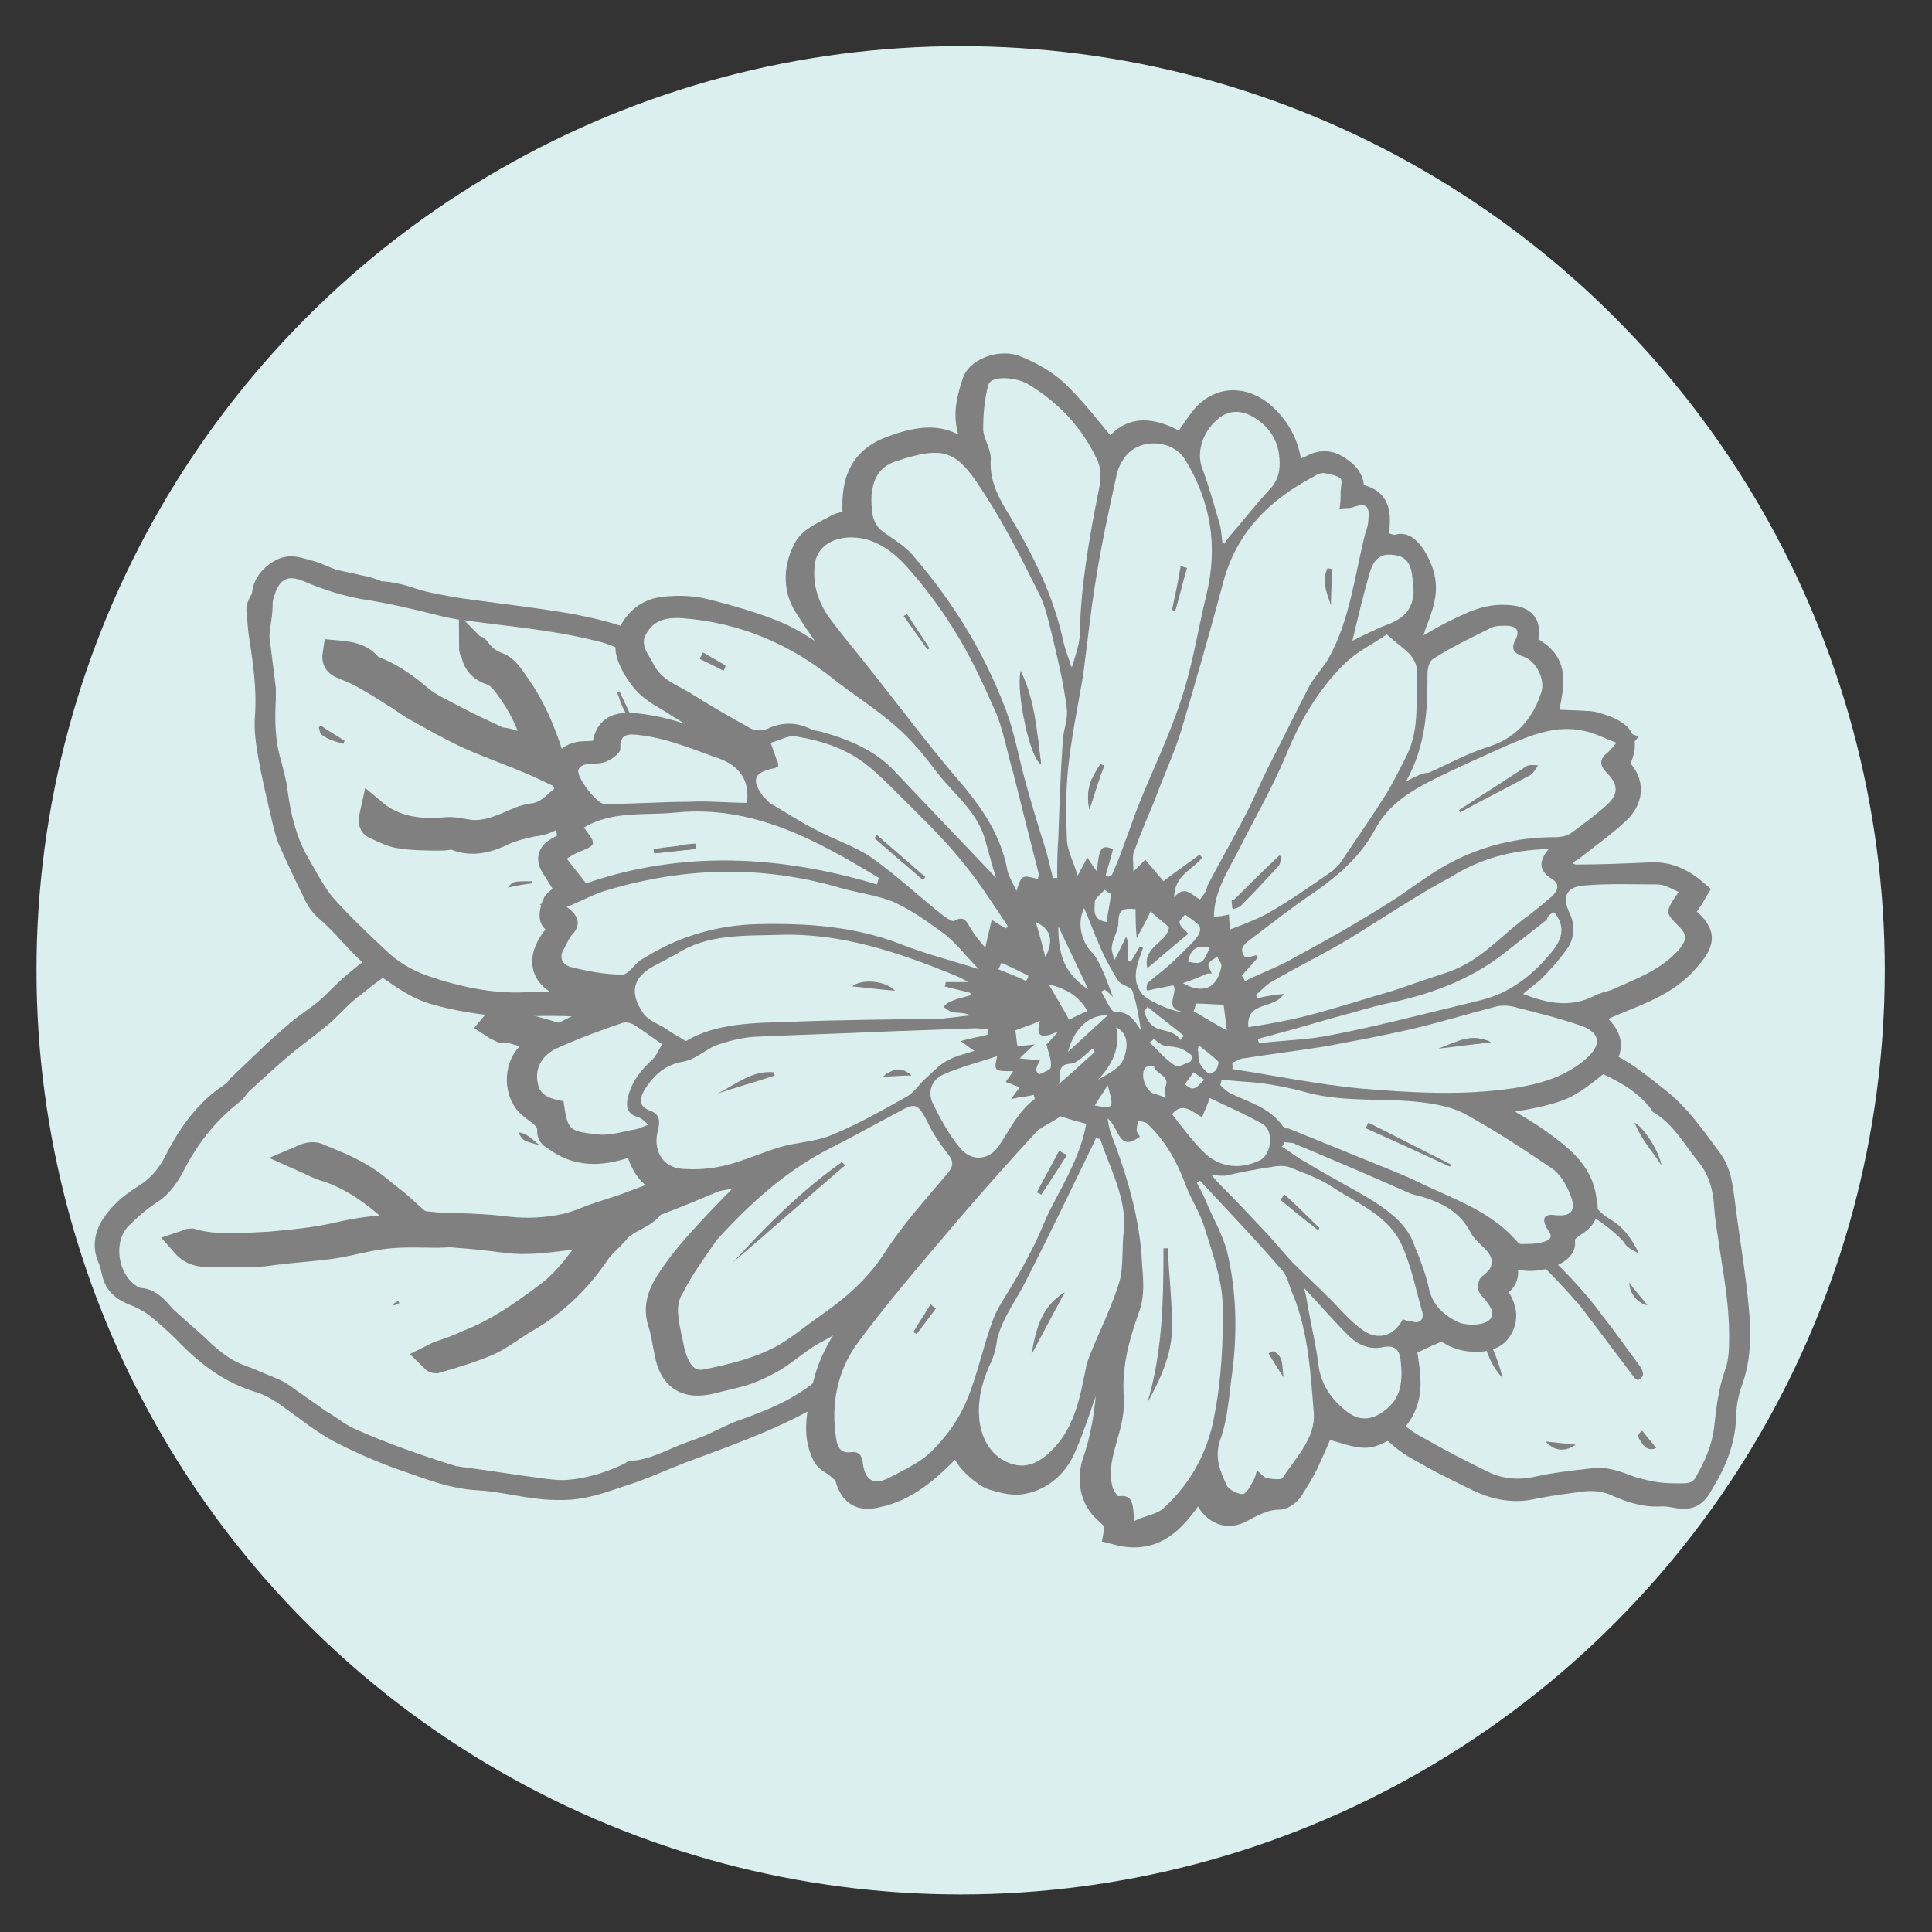 <?xml version="1.0" encoding="utf-8"?>
<!-- Generator: Adobe Illustrator 24.3.0, SVG Export Plug-In . SVG Version: 6.00 Build 0)  -->
<svg version="1.1" id="Layer_1" xmlns="http://www.w3.org/2000/svg" xmlns:xlink="http://www.w3.org/1999/xlink" x="0px" y="0px"
	 viewBox="0 0 180 180" style="enable-background:new 0 0 180 180;" xml:space="preserve">
<rect x="0" y="0" width="180" height="180" fill="#333333" stroke="none"/>
<style type="text/css">
	.st0{fill:#DBEFEE;}
	.st1{fill:#808080;stroke:#808080;stroke-width:2.5;stroke-miterlimit:10;}
	.st2{fill:#808080;}
</style>
<circle class="st0" cx="89.5" cy="90.4" r="86.1"/>
<g id="XMLID_1809_">
	<g id="XMLID_1808_">
		<path id="XMLID_2362_" class="st1" d="M93.3,66.9c0.3,1,1,1.4,1.6,1.9c2,1.7,4.2,3,6.1,4.8c3.1,3,5.8,6.2,8.4,9.6
			c1,1.3,2.2,2.4,3.3,3.6c0.7,0.7,1.4,1.5,2.1,2.2c1.2,1.3,2.8,2,4.4,2.7c1.8,0.8,3.7,0.9,5.6,1.4c1.4,0.3,2.8,0.7,4.3,1
			c0.5,0.1,1,0.2,1.5,0.4c0.9,0.3,1.9,0.6,2.8,0.8c1.4,0.4,2.9,0.7,4.3,1c2,0.4,4,0.5,5.9,1c2.1,0.5,4.3,1,6.3,2.1
			c1.6,0.8,2.9,1.9,4.3,3c2.1,1.6,3.5,3.7,5,5.7c0.9,1.2,1,2.6,1.2,4c0.4,3.3,1,6.6,1.3,10c0.2,2.2,0.2,4.4-0.6,6.6
			c-0.4,1.1-0.6,2.3-0.6,3.4c-0.1,2.2-0.9,4.1-2,5.9c-0.7,1.3-1.1,1.5-2.6,1.2c-0.4-0.1-0.8-0.1-1.2-0.1c-1.5,0.1-2.9-0.4-4.2-1
			c-1-0.4-2-0.5-3-0.4c-1.5,0.2-3.1,0.4-4.6,0.7c-2.1,0.5-3.9,0-5.8-1c-1.2-0.6-2.5-1.2-3.7-1.9c-0.9-0.5-1.9-1-2.7-1.7
			c-1.1-1-2.3-1.7-3.7-2c-0.3-0.1-0.6-0.3-0.9-0.4c-0.3-0.1-0.5-0.3-0.8-0.4c-1.3-0.5-2.5-1.1-3.8-1.5c-0.9-0.3-1.5-0.9-2-1.7
			c-1.2-1.8-2.1-3.8-2.8-5.9c-0.2-0.5-0.6-1-1-1.5c-1.3-1.8-2.6-3.5-3.9-5.3c-1.3-1.9-2.6-3.7-4.3-5.4c-1.8-1.9-3.4-4-5.1-6
			c-0.8-0.9-1.5-1.9-2.3-2.8c-1-1.1-1.8-2.4-2.2-3.9c-0.3-1-0.9-1.9-1.1-2.8c-0.3-2.1-1.2-4-1.5-6c-0.4-2.3-0.7-4.5-1.3-6.7
			c-0.8-2.9-1.1-5.9-2.4-8.6c-0.6-1.2-1-2.6-1.3-3.9c-0.3-0.9-0.2-1.5,1-1.6C92,67.4,92.6,67.1,93.3,66.9z M107.9,92.8
			c0,0.1-0.1,0.2-0.1,0.3c0.9,0.9,1.9,1.6,2.7,2.6c1.4,1.6,3.2,2.7,5,3.7c1.4,0.7,2.9,1.5,4.3,2.3c1.2,0.6,2.4,1.1,3.6,1.7
			c0.8,0.3,1.5,0.6,2.3,1c2.2,1.2,4.5,2.4,6.7,3.8c1.3,0.8,2.6,0.9,4,0.8c0.9-0.1,1.9-0.2,2.8,0c1.5,0.2,3,0.5,4.5,0.9
			c2.2,0.6,4.1,1.6,5.7,3.2c0.2,0.2,0.5,0.4,0.8,0.6c1,0.6,2,1.7,2.7,3.2c-0.5-0.3-0.7-0.4-1-0.6c-0.2-0.2-0.4-0.5-0.6-0.7
			c-1.9-1.9-4.3-3.2-6.6-4.5c-0.2-0.1-0.3-0.1-0.5-0.2c-0.9-0.3-1.9-0.6-2.8-0.8c-0.7-0.2-1.5-0.3-2.2-0.4c-1.2,0-2.3,0.1-3.5,0.1
			c-0.1,0-0.2,0.1-0.3,0.2c1.3,1,2.6,1.9,3.8,2.9c1.3,1,2.8,1.8,4,3c2.2,2.1,4.4,4.3,6.3,6.8c1.2,1.6,2.3,3.1,3.5,4.7
			c0.3,0.5,0.5,0.9-0.2,1.3c-0.1-0.1-0.2-0.1-0.3-0.2c-1.5-2-3.1-4.1-4.6-6.1c-0.3-0.4-0.6-0.8-1-1.2c-1.3-1.3-2.6-2.7-3.8-4
			c-0.4-0.4-0.7-0.8-1.1-1.1c-1.5-1.1-3-2.2-4.6-3.3c-2-1.4-4-2.7-6-4.1c-0.6-0.4-1.3-0.7-2-1.1c-1.6-0.9-3.2-1.9-4.9-2.8
			c-0.8-0.4-1.5-0.9-2.3-1.2c-0.8-0.4-1.7-0.6-2.7-0.9c0.4,0.6,0.7,1.1,0.9,1.5c0.7,2.2,1.5,4.4,2.1,6.6c0.6,2.1,1,4.3,2.2,6.3
			c0.9,1.4,1.8,2.9,2.7,4.3c0.2,0.3,0.3,0.5,0.4,0.8c0.3,1.1,1,1.8,1.8,2.5c0.2,0.2,0.4,0.5,0.6,0.7c-0.4,0.1-0.7,0-0.8-0.1
			c-0.7-0.8-1.5-1.7-2.1-2.6c-1-1.4-1.8-2.8-2.8-4.2c-1-1.6-1.8-3.4-2.3-5.2c-0.3-1.1-0.5-2.2-0.9-3.3c-0.5-1.7-1-3.4-1.5-5.1
			c-0.2-0.7-0.6-1.2-1.2-1.5c-0.5-0.3-0.8-0.6-0.9-1.2c-0.1-0.4-0.3-0.7-0.7-0.9c-1.4-0.8-2.7-1.6-4.1-2.3c-0.8-0.4-1.4-0.9-2-1.6
			c-0.7-0.8-1.5-1.5-2.3-2.1c-1.7-1.5-3.6-2.9-5-4.8c-0.5-0.7-1.1-1.4-1.8-2c-1.2-1.3-2.1-2.8-2.8-4.5c-0.8-1.9-1.7-3.8-2.5-5.7
			c-0.1-0.2,0-0.4-0.1-0.6c-0.5-1.6-0.8-3.3-1.5-4.8c-0.5-1.2-1.1-2.4-2.1-3.3c-0.1-0.1-0.2-0.4-0.2-0.6c-0.2-0.7-0.3-0.8-1.2-0.2
			c0.2,0.6,0.3,1.3,0.6,1.9c0.5,1.5,1.1,2.9,1.6,4.5c0.4,1.5,0.7,3.1,1,4.6c0.5,2.2,1.1,4.3,1.5,6.5c0.6,3.2,1.4,6.3,2.3,9.4
			c0.6,1.9,1.6,3.6,2.8,5.1c1.2,1.5,2.4,3.1,3.7,4.6c1.3,1.5,2.6,3,3.9,4.5c1.1,1.3,2.4,2.5,3.3,4c0.8,1.3,1.7,2.5,2.6,3.7
			c0.7,1,1.5,2.1,2.3,3.1c0.2,0.2,0.4,0.5,0.4,0.8c0.5,2.3,1.8,4.1,3.1,5.9c0.5,0.7,1.2,1.3,2,1.6c1.6,0.7,3.5,1.1,5,2.1
			c0.1,0.1,0.3,0.1,0.4,0.1c0.9,0.3,1.8,0.7,2.6,1.3c0.7,0.6,1.4,1.1,2.2,1.5c2.1,1.1,4.2,2.3,6.3,3.3c1.3,0.6,2.7,0.7,4.1,0.4
			c1.8-0.4,3.6-0.6,5.4-0.8c1.4-0.2,2.7,0.4,4,0.8c0.7,0.3,1.4,0.4,2.2,0.5c0.7,0.1,1.4,0.1,2.1,0.1c0.5,0,1,0,1.4-0.6
			c0.8-1.5,1.5-2.9,1.7-4.6c0.2-1.8,0.4-3.6,1-5.3c0.4-1.1,0.4-2.2,0.4-3.3c0-2.5-0.4-5-0.8-7.5c-0.2-1.5-0.5-3-0.6-4.5
			c-0.1-1.6-0.6-3-1.5-4.2c-1.3-1.6-2.3-3.5-4.2-4.6c-0.1-0.1-0.1-0.2-0.2-0.3c-1.2-1.6-3-2.5-4.8-3.4c-2-0.9-4.2-1.6-6.4-1.9
			c-1.8-0.2-3.6-0.5-5.4-0.8c-1.5-0.3-3-0.6-4.5-1.1c-3.7-1.1-7.3-2.2-11.2-2.7c-1.9-0.2-3.6-0.9-5.1-2c-1.2-0.9-2.4-1.8-3.5-2.8
			c-1-1-1.8-2.1-2.7-3.1c-1-1.2-2-2.3-3-3.5c-1.5-1.8-3-3.6-4.6-5.3c-1.4-1.5-3-2.8-4.6-4.2c-1-0.8-2-1.5-3.2-2.3
			c0.6,1.7,1.4,3.2,1.7,4.8c0.5,2.3,1.6,4.3,2.3,6.5c0.1,0.2,0.2,0.5,0.3,0.7c0.6,1,1.1,2,1.7,3.1c0.6,1.2,1.4,2.3,2.7,2.9
			c0.4,0.2,0.8,0.6,1.2,0.9c0.7,0.6,1.2,1.2,1.9,1.7c1.8,1.4,3.8,2.2,5.9,3c1.4,0.5,2.9,0.9,4.4,1.3c0.1,0,0.2,0.1,0.3,0.1
			c1.6,0.3,3.2,0.7,4.9,1.1c1.2,0.3,2.1,0.8,2.6,1.5C119,96.5,113.3,95.4,107.9,92.8z"/>
		<g id="XMLID_2339_">
			<path id="XMLID_2321_" class="st0" d="M107.9,92.8c5.3,2.6,11.1,3.7,16.8,5c-0.5-0.7-1.4-1.2-2.6-1.5c-1.6-0.4-3.2-0.7-4.9-1.1
				c-0.1,0-0.2,0-0.3-0.1c-1.5-0.4-3-0.8-4.4-1.3c-2.1-0.7-4.2-1.6-5.9-3c-0.7-0.5-1.3-1.2-1.9-1.7c-0.4-0.3-0.7-0.7-1.2-0.9
				c-1.3-0.6-2.1-1.6-2.7-2.9c-0.5-1-1.1-2.1-1.7-3.1c-0.1-0.2-0.2-0.5-0.3-0.7c-0.7-2.2-1.8-4.2-2.3-6.5c-0.4-1.6-1.1-3.1-1.7-4.8
				c1.2,0.9,2.2,1.5,3.2,2.3c1.6,1.3,3.2,2.7,4.6,4.2c1.6,1.7,3.1,3.5,4.6,5.3c1,1.2,2,2.3,3,3.5c0.9,1,1.7,2.2,2.7,3.1
				c1.1,1,2.3,2,3.5,2.8c1.5,1.1,3.3,1.8,5.1,2c3.8,0.5,7.5,1.6,11.2,2.7c1.5,0.4,3,0.8,4.5,1.1c1.8,0.3,3.6,0.6,5.4,0.8
				c2.2,0.3,4.4,0.9,6.4,1.9c1.7,0.8,3.5,1.7,4.8,3.4c0.1,0.1,0.1,0.2,0.2,0.3c1.9,1.1,2.9,3,4.2,4.6c1,1.2,1.4,2.6,1.5,4.2
				c0.1,1.5,0.4,3,0.6,4.5c0.4,2.5,0.8,5,0.8,7.5c0,1.1,0,2.3-0.4,3.3c-0.6,1.7-0.8,3.5-1,5.3c-0.2,1.7-0.9,3.2-1.7,4.6
				c-0.3,0.6-0.8,0.6-1.4,0.6c-0.7,0-1.4,0-2.1-0.1c-0.7-0.1-1.5-0.3-2.2-0.5c-1.3-0.5-2.6-1-4-0.8c-1.8,0.2-3.6,0.4-5.4,0.8
				c-1.4,0.3-2.8,0.2-4.1-0.4c-2.1-1-4.2-2.1-6.3-3.3c-0.8-0.4-1.5-1-2.2-1.5c-0.8-0.6-1.7-1-2.6-1.3c-0.1,0-0.3-0.1-0.4-0.1
				c-1.5-1-3.3-1.4-5-2.1c-0.8-0.4-1.5-0.9-2-1.6c-1.3-1.9-2.6-3.7-3.1-5.9c-0.1-0.3-0.2-0.6-0.4-0.8c-0.7-1-1.5-2.1-2.3-3.1
				c-0.9-1.2-1.8-2.4-2.6-3.7c-0.9-1.5-2.2-2.7-3.3-4c-1.3-1.5-2.6-3-3.9-4.5c-1.3-1.5-2.5-3-3.7-4.6c-1.2-1.5-2.2-3.2-2.8-5.1
				c-1-3.1-1.7-6.2-2.3-9.4c-0.4-2.2-1-4.3-1.5-6.5c-0.3-1.5-0.6-3.1-1-4.6c-0.4-1.5-1.1-3-1.6-4.5c-0.2-0.6-0.4-1.3-0.6-1.9
				c0.9-0.6,0.9-0.5,1.2,0.2c0.1,0.2,0.1,0.5,0.2,0.6c1,0.9,1.5,2.2,2.1,3.3c0.7,1.5,1,3.2,1.5,4.8c0.1,0.2,0,0.4,0.1,0.6
				c0.8,1.9,1.7,3.8,2.5,5.7c0.7,1.6,1.6,3.2,2.8,4.5c0.6,0.7,1.2,1.3,1.8,2c1.4,1.9,3.3,3.2,5,4.8c0.8,0.7,1.6,1.4,2.3,2.1
				c0.6,0.6,1.3,1.2,2,1.6c1.4,0.7,2.7,1.6,4.1,2.3c0.4,0.2,0.6,0.5,0.7,0.9c0.1,0.5,0.4,0.9,0.9,1.2c0.6,0.3,1,0.8,1.2,1.5
				c0.5,1.7,1,3.4,1.5,5.1c0.3,1.1,0.6,2.2,0.9,3.3c0.5,1.9,1.3,3.6,2.3,5.2c0.9,1.4,1.8,2.9,2.8,4.2c0.6,0.9,1.4,1.7,2.1,2.6
				c0.1,0.2,0.4,0.2,0.8,0.1c-0.2-0.2-0.4-0.5-0.6-0.7c-0.8-0.7-1.6-1.4-1.8-2.5c-0.1-0.3-0.3-0.5-0.4-0.8c-0.9-1.4-1.8-2.9-2.7-4.3
				c-1.2-1.9-1.6-4.1-2.2-6.3c-0.7-2.2-1.4-4.4-2.1-6.6c-0.2-0.5-0.5-0.9-0.9-1.5c1,0.3,1.9,0.6,2.7,0.9c0.8,0.3,1.5,0.8,2.3,1.2
				c1.6,0.9,3.2,1.9,4.9,2.8c0.7,0.4,1.4,0.7,2,1.1c2,1.3,4,2.7,6,4.1c1.5,1.1,3.1,2.2,4.6,3.3c0.4,0.3,0.8,0.7,1.1,1.1
				c1.3,1.3,2.6,2.6,3.8,4c0.4,0.4,0.7,0.8,1,1.2c1.5,2,3.1,4.1,4.6,6.1c0.1,0.1,0.2,0.1,0.3,0.2c0.7-0.4,0.5-0.8,0.2-1.3
				c-1.2-1.6-2.3-3.2-3.5-4.7c-1.8-2.5-4-4.7-6.3-6.8c-1.2-1.1-2.7-2-4-3c-1.3-0.9-2.5-1.9-3.8-2.9c0.2-0.1,0.3-0.2,0.3-0.2
				c1.2-0.1,2.3-0.2,3.5-0.1c0.7,0,1.5,0.2,2.2,0.4c0.9,0.2,1.9,0.5,2.8,0.8c0.2,0.1,0.4,0.1,0.5,0.2c2.3,1.4,4.7,2.6,6.6,4.5
				c0.2,0.2,0.3,0.5,0.6,0.7c0.2,0.2,0.5,0.3,1,0.6c-0.7-1.5-1.6-2.6-2.7-3.2c-0.3-0.2-0.6-0.4-0.8-0.6c-1.6-1.6-3.6-2.6-5.7-3.2
				c-1.5-0.4-3-0.7-4.5-0.9c-0.9-0.1-1.9,0-2.8,0c-1.4,0.1-2.7,0-4-0.8c-2.2-1.4-4.4-2.6-6.7-3.8c-0.7-0.4-1.5-0.7-2.3-1
				c-1.2-0.5-2.4-1.1-3.6-1.7c-1.5-0.7-2.9-1.5-4.3-2.3c-1.9-1-3.6-2.1-5-3.7c-0.8-0.9-1.8-1.7-2.7-2.6
				C107.9,92.9,107.9,92.9,107.9,92.8z M106.7,103.8c-0.1,0.1-0.2,0.1-0.3,0.2c0.6,1.5,1.4,2.9,2.7,4c0.1-0.1,0.2-0.1,0.2-0.2
				C108.5,106.4,107.6,105.1,106.7,103.8z M140,128.4c-0.5-1.6-1-3.1-1.9-4.5C138.3,125.5,138.9,127.1,140,128.4z M154.8,108.6
				c-0.3-1.3-1.6-3.5-2.5-4C152.9,106.2,154,107.3,154.8,108.6z M129.8,112.2c-0.1-1.4-0.8-2.3-1.4-3.3c-0.1,0.1-0.3,0.2-0.3,0.3
				C128.4,110.2,129.1,111.1,129.8,112.2z M100.7,94c-0.1,0.2-0.2,0.3-0.2,0.4c0.6,1,1.3,2,1.9,2.9C102,96.2,101.6,95,100.7,94z
				 M144,134.3c0.9,0.9,1.8,1,2.8,0.3C145.8,134.5,144.9,134.4,144,134.3z M151.8,119.5c0,1.1,0.9,2.1,1.7,2.1
				C152.9,120.8,152.3,120.2,151.8,119.5z M153,133.3c-0.7,0.5-0.2,0.9,0,1.2c0.3,0.4,0.6,0.7,1.3,0.4
				C153.8,134.3,153.4,133.8,153,133.3z M130.3,112.5c-0.1,0-0.1,0.1-0.2,0.1c0,0.6,0.5,1.6,1.2,2
				C131,113.9,130.6,113.2,130.3,112.5z M130.8,100.6c1.3,0,2.3,0,3.4,0C133.1,100.3,132.1,100.1,130.8,100.6z M103.1,82
				c-0.1,0.1-0.2,0.1-0.3,0.2c0.4,0.4,0.8,0.8,1.1,1.3C103.9,82.8,103.7,82.3,103.1,82z"/>
		</g>
		<path id="XMLID_2305_" class="st2" d="M106.7,103.8c0.9,1.3,1.8,2.6,2.7,4c-0.1,0.1-0.2,0.1-0.2,0.2c-1.3-1-2.1-2.4-2.7-4
			C106.5,103.9,106.6,103.8,106.7,103.8z"/>
		<path id="XMLID_2304_" class="st2" d="M140,128.4c-1.2-1.3-1.7-2.8-1.9-4.5C139,125.2,139.6,126.8,140,128.4z"/>
		<path id="XMLID_2303_" class="st2" d="M154.8,108.6c-0.8-1.3-1.9-2.4-2.5-4C153.2,105.1,154.6,107.3,154.8,108.6z"/>
		<path id="XMLID_2302_" class="st2" d="M129.8,112.2c-0.8-1.1-1.4-2-1.7-3.1c0,0,0.1-0.1,0.3-0.3
			C129.1,109.8,129.7,110.7,129.8,112.2z"/>
		<path id="XMLID_2301_" class="st2" d="M100.7,94c1,0.9,1.3,2.1,1.7,3.3c-0.6-1-1.3-2-1.9-2.9C100.5,94.4,100.6,94.2,100.7,94z"/>
		<path id="XMLID_2300_" class="st2" d="M144,134.3c0.9,0.1,1.8,0.2,2.8,0.3C145.8,135.3,144.8,135.2,144,134.3z"/>
		<path id="XMLID_2299_" class="st2" d="M151.8,119.5c0.5,0.7,1.1,1.4,1.7,2.1C152.7,121.5,151.8,120.6,151.8,119.5z"/>
		<path id="XMLID_2298_" class="st2" d="M153,133.3c0.5,0.6,0.8,1,1.3,1.6c-0.6,0.3-1,0-1.3-0.4C152.8,134.1,152.3,133.8,153,133.3z
			"/>
		<path id="XMLID_2297_" class="st2" d="M130.3,112.5c0.3,0.7,0.6,1.4,1,2.1c-0.7-0.5-1.1-1.4-1.2-2
			C130.2,112.5,130.3,112.5,130.3,112.5z"/>
		<path id="XMLID_2296_" class="st2" d="M130.8,100.6c1.3-0.5,2.3-0.3,3.4,0C133.2,100.6,132.1,100.6,130.8,100.6z"/>
		<path id="XMLID_2295_" class="st2" d="M103.1,82c0.6,0.3,0.8,0.8,0.9,1.5c-0.4-0.4-0.8-0.8-1.1-1.3C102.9,82.1,103,82,103.1,82z"
			/>
	</g>
	<g id="XMLID_290_">
		<path id="XMLID_2359_" class="st1" d="M52.4,138.5c-0.7,0-1.4,0-2.1-0.1c-1.9-0.2-3.8-0.7-5.7-0.8c-2.2-0.1-4.3-0.9-6.3-1.6
			c-2.1-0.7-4.2-1.6-6.2-2.6c-1.6-0.8-3-1.9-4.5-3c-1.1-0.8-2.1-1.5-3.4-1.9c-2.7-0.8-4.9-2.5-6.8-4.5c-0.9-0.9-1.8-1.7-2.8-2.5
			c-0.7-0.5-1.5-0.9-2.3-1.2c-0.9-0.4-1.4-0.9-1.6-1.9c-0.1-0.4-0.2-0.9-0.4-1.3c-0.6-1.5,0.1-2.7,1-3.7c0.6-0.7,1.4-1.3,2.2-1.8
			c1.3-0.8,2.3-1.9,3-3.3c1.2-2.4,2.8-4.7,5.1-6.2c0.3-0.2,0.6-0.5,0.8-0.8c1.8-1.7,3.6-3.5,5.5-5.1c1.1-0.9,2.3-1.6,3.3-2.6
			c0.8-0.8,1.6-1.6,2.5-2.3c1.5-1.3,3.3-2.1,5.1-2.9c0.8-0.4,1.9-0.2,2.8-0.4c2.7-0.5,5.3,0,8,0.5c1.9,0.3,3.7,0.5,5.6,0.1
			c2.1-0.4,4.3-0.5,6.4-0.8c1.9-0.2,3.8-0.3,5.7-0.5c3.6-0.4,7.1,0,10.5,1.1c1.4,0.5,2.8,1,4.3,1.4c3,0.7,5.9,1.5,9,1.9
			c0.9,0.1,1.8,0.5,2.7,0.7c3,0.9,6,0.8,9,0.5c2.2-0.2,4.4-0.4,6.6-0.6c2.4-0.2,4.7-0.4,7-1.1c0.8-0.2,1.7-0.3,2.6-0.4
			c0.7-0.1,1.3,0.5,1.4,1.2c0.1,0.5,0.2,1,0.2,1.6c0.1,0.9-0.1,1.3-1,1.7c-0.8,0.3-1.7,0.7-2.6,0.9c-1.2,0.4-2.4,0.8-3.5,1.5
			c-1.6,1-3.2,1.8-4.8,2.8c-1.1,0.7-2,1.5-3.1,2.3c-0.5,0.4-1.1,0.7-1.6,1c-1.2,0.8-2.2,1.8-3.4,2.6c-1.4,1-2.7,2.1-4.1,3.1
			c-2,1.3-3.7,3.1-5.2,5.1c-0.7,1-1.7,1.8-2.6,2.6c-1.4,1.4-2.8,2.7-3.9,4.4c-0.4,0.7-1,1.2-1.6,1.7c-1,1-2,1.9-3,2.9
			c-0.8,0.7-1.7,1.3-2.5,2.1c-1.8,1.6-3.9,2.6-6.1,3.6c-2.7,1.2-5.5,2.2-8.2,3.2c-1.8,0.7-3.5,1.5-5.4,2.1
			C56.2,137.8,54.4,138.5,52.4,138.5z M118.9,91.9c-0.4,0-0.8,0-1.2,0.1c-0.9,0.2-1.8,0.4-2.8,0.6c-1.9,0.3-3.8,0.7-5.8,0.7
			c-1.5,0-3,0.3-4.5,0.4c-1.6,0.1-3.2,0.4-4.8,0.4c-2.3,0.1-4.7,0-6.9-0.8c-1.3-0.5-2.6-0.7-3.9-0.9c-0.7-0.1-1.3-0.3-2-0.4
			c-1.4-0.3-2.7-0.7-4.1-0.9c-1.5-0.3-3-0.8-4.4-1.3c-2.8-1-5.7-1.8-8.7-1.6c-3.1,0.2-6.2,0.2-9.3,0.7c-1.8,0.3-3.7,0.4-5.5,0.7
			c-1.8,0.3-3.5,0.2-5.3-0.1c-2.4-0.4-4.7-1-7.2-0.7c-1.9,0.3-3.7,0.3-5.5,1.2c-1.3,0.7-2.4,1.5-3.5,2.4c-0.6,0.5-1.1,1-1.7,1.5
			c-0.5,0.5-1,1-1.5,1.4c-1.1,0.9-2.2,1.7-3.3,2.6c-1.3,1.1-2.5,2.2-3.7,3.3c-0.4,0.3-0.6,0.8-1,1.1c-2.3,1.7-4,3.8-5.2,6.3
			c-0.7,1.3-1.5,2.4-2.7,3.2c-0.9,0.6-1.8,1.3-2.5,2.1c-1.4,1.4-1,4.5,0.7,5.6c0.2,0.1,0.3,0.2,0.5,0.2c1.1,0.1,1.9,0.8,2.6,1.6
			c0.3,0.3,0.6,0.6,0.9,0.9c1,0.9,2.1,1.9,3.1,2.8c0.8,0.8,1.6,1.4,2.7,1.8c1.1,0.4,2.1,0.8,3.2,1.3c0.4,0.2,0.9,0.5,1.3,0.7
			c1.1,0.8,2.3,1.6,3.4,2.4c0.8,0.6,1.7,1.2,2.6,1.6c3.1,1.4,6.3,2.5,9.5,3.5c0.2,0.1,0.4,0.1,0.7,0.1c2.4,0.3,4.7,0.7,7.1,1
			c0.7,0.1,1.5,0.3,2.2,0.2c2-0.1,4-0.7,5.8-1.6c0.2-0.1,0.3-0.2,0.5-0.2c2-0.2,3.6-1.2,5.4-1.8c0.5-0.2,1.1-0.4,1.6-0.6
			c1.1-0.5,2.3-1,3.4-1.5c2.5-1,5-2,7-3.7c1.2-1,2.3-2,3.6-2.9c2-1.4,3.7-3.2,5.2-5.1c0.8-1,1.7-1.9,2.5-2.9c0.9-1,2-1.9,2.8-2.9
			c1.6-1.9,3.3-3.7,5.3-5.2c1.6-1.2,3-2.4,4.5-3.7c1.1-0.9,2.2-1.9,3.6-2.6c0.7-0.3,1.3-1.1,2-1.6c1.4-1,2.9-1.8,4.4-2.8
			c2-1.3,4.2-2.4,6.5-3.2c1-0.3,1.9-0.8,2.8-1.2C119.5,93.5,119.5,92.7,118.9,91.9z"/>
		<g id="XMLID_2333_">
			<path id="XMLID_2315_" class="st0" d="M118.9,91.9c0.6,0.8,0.6,1.6,0.4,2.5c-0.9,0.4-1.8,0.9-2.7,1.2c-2.3,0.8-4.4,1.9-6.5,3.2
				c-1.5,0.9-2.9,1.8-4.4,2.8c-0.7,0.5-1.2,1.3-2,1.6c-1.4,0.6-2.4,1.7-3.6,2.6c-1.5,1.2-3,2.5-4.5,3.7c-2,1.5-3.7,3.3-5.3,5.2
				c-0.9,1-1.9,1.9-2.8,2.9c-0.9,0.9-1.7,1.9-2.5,2.9c-1.6,1.9-3.2,3.7-5.2,5.1c-1.2,0.9-2.4,1.9-3.6,2.9c-2.1,1.8-4.5,2.8-7,3.7
				c-1.2,0.4-2.3,1-3.4,1.5c-0.5,0.2-1,0.4-1.6,0.6c-1.8,0.6-3.5,1.7-5.4,1.8c-0.2,0-0.4,0.1-0.5,0.2c-1.8,0.9-3.8,1.5-5.8,1.6
				c-0.7,0-1.5-0.1-2.2-0.2c-2.4-0.3-4.7-0.7-7.1-1c-0.2,0-0.4-0.1-0.7-0.1c-3.2-1-6.4-2.1-9.5-3.5c-0.9-0.4-1.7-1.1-2.6-1.6
				c-1.1-0.8-2.3-1.6-3.4-2.4c-0.4-0.3-0.8-0.5-1.3-0.7c-1-0.4-2.1-0.9-3.2-1.3c-1-0.4-1.9-1.1-2.7-1.8c-1-1-2.1-1.9-3.1-2.8
				c-0.3-0.3-0.6-0.5-0.9-0.9c-0.7-0.8-1.5-1.5-2.6-1.6c-0.2,0-0.4-0.1-0.5-0.2c-1.7-1.1-2.2-4.1-0.7-5.6c0.8-0.8,1.6-1.5,2.5-2.1
				c1.3-0.8,2.1-2,2.7-3.2c1.3-2.5,3-4.6,5.2-6.3c0.4-0.3,0.6-0.8,1-1.1c1.2-1.1,2.4-2.2,3.7-3.3c1.1-0.9,2.2-1.7,3.3-2.6
				c0.5-0.4,1-0.9,1.5-1.4c0.5-0.5,1.1-1.1,1.7-1.5c1.1-0.9,2.2-1.8,3.5-2.4c1.7-0.9,3.6-0.9,5.5-1.2c2.4-0.3,4.8,0.3,7.2,0.7
				c1.8,0.3,3.5,0.4,5.3,0.1c1.8-0.3,3.7-0.4,5.5-0.7c3.1-0.6,6.2-0.5,9.3-0.7c3-0.2,5.9,0.6,8.7,1.6c1.5,0.5,2.9,1,4.4,1.3
				c1.4,0.2,2.7,0.6,4.1,0.9c0.7,0.1,1.3,0.3,2,0.4c1.3,0.2,2.6,0.4,3.9,0.9c2.2,0.8,4.6,0.8,6.9,0.8c1.6,0,3.2-0.3,4.8-0.4
				c1.5-0.1,3-0.4,4.5-0.4c2,0,3.9-0.4,5.8-0.7c0.9-0.1,1.8-0.4,2.8-0.6C118.1,91.9,118.5,92,118.9,91.9z M108.6,97.2
				c-1.1-0.6-2.8-0.5-3.8-0.2c-1.9,0.6-3.7,1.3-5.6,1.9c-2.3,0.7-4.5,1.4-6.8,2.1c-0.5,0.2-1.1,0.4-1.6,0.6
				c-0.7,0.3-1.4,0.7-2.2,0.9c-2.3,0.6-4.5,1.1-6.8,1.6c-0.9,0.2-1.8,0.4-2.7,0.6c-1.5,0.2-2.9,0.3-4.4,0.4c-0.1,0-0.3,0.1-0.4,0
				c-0.8-0.5-1.4-0.1-2.1,0.2c-0.2,0.1-0.4,0.2-0.6,0.1c-1.4-0.1-2.8-0.2-4-1c-0.9-0.5-1.9-1.1-2.8-1.7c-1.6-1-3.1-2.1-4.8-3
				c-1.1-0.6-2.2-1.3-3.4-1.8c-3.1-1.2-6.2-2.1-9.4-2.9c-0.3-0.1-0.6-0.2-1,0.3c0.3,0.1,0.5,0.3,0.8,0.4c0.3,0.1,0.7,0,1,0.1
				c2.2,0.7,4.4,1.3,6.6,2c2.1,0.7,4.1,1.6,5.9,2.7c1.5,0.9,2.9,1.9,4.3,2.9c1.7,1.1,3.4,2,5.5,2.3c0.3,0,0.7,0.2,1,0.3
				c0,0.1,0,0.2,0,0.2c-0.7,0.4-1.4,0.9-2.1,1.3c-1.2,0.7-2.5,1.5-3.8,2.1c-1.4,0.7-2.9,1.2-4.4,1.7c-0.8,0.3-1.6,0.6-2.4,0.9
				c-1.1,0.4-2.2,0.7-3.3,1.1c-0.8,0.3-1.5,0.6-2.3,0.8c-1.8,0.4-3.6,0.5-5.5,0.3c-2.2-0.3-4.4-0.2-6.7-0.4c-0.7,0-1.4,0-1.9-0.5
				c-0.7-0.7-1.5-1.4-2.3-2c-1-0.8-1.9-1.6-3-2.2c-1.2-0.7-2.5-1.1-3.7-1.7c-0.4-0.2-0.8-0.3-1.5,0.1c1,0.4,1.7,0.8,2.4,1
				c2.7,0.9,4.9,2.5,6.8,4.5c0.2,0.2,0.2,0.4,0.3,0.7c-0.4,0.1-0.8,0.2-1.1,0.3c-1.7,0.2-3.4,0.4-5,0.7c-2.1,0.5-4.3,0.7-6.5,0.9
				c-2.4,0.2-4.9,0.5-7.3-0.3c-0.1,0-0.3,0.1-0.6,0.2c0.7,0.8,1.5,0.8,2.3,0.9c1.3,0.1,2.6,0.1,4,0c0.7,0,1.4-0.2,2.1-0.2
				c1.6-0.2,3.2-0.2,4.8-0.5c1.8-0.3,3.7-0.8,5.5-1c1.6-0.2,3.3-0.1,4.9-0.1c0.6,0,1.1,0,1.7,0c1.6,0.2,3.2,0.4,4.8,0.5
				c1.7,0.2,3.3,0,5-0.2c1-0.1,1.9-0.3,2.8-0.9c0.5-0.4,1.1-0.6,2-0.6c-0.2,0.2-0.3,0.4-0.4,0.5c-0.8,0.5-1.2,1.3-1.7,2
				c-1.1,1.6-2.2,3.1-3.7,4.2c-2.4,1.9-4.9,3.7-7.8,4.7c-0.9,0.3-1.8,0.6-2.6,1c-0.2,0.1-0.4,0.2-0.6,0.3c0.2,0.1,0.3,0.3,0.3,0.2
				c1.7-0.6,3.4-1,5-1.7c1.2-0.5,2.3-1.4,3.4-2.1c2.7-1.5,4.8-3.6,6.5-6.1c0.5-0.8,1.3-1.4,1.9-2.1c0.9-1.2,2.6-1.3,3.4-2.6
				c0,0,0.1,0,0.1,0c0.8-0.3,1.5-0.6,2.3-0.9c1.5-0.6,3.1-1.2,4.6-1.9c0.2-0.1,0.5-0.3,0.7-0.4c2.7-1.9,5.7-3,9-3.3
				c0.8-0.1,1.6-0.1,2.4-0.3c2.7-0.6,5.3-1.2,7.9-1.8c0.3-0.1,0.6-0.1,1.1-0.1c-0.2,0.3-0.3,0.5-0.4,0.6c-1.9,2-3.6,4.1-4.7,6.7
				c-0.6,1.5-1.7,2.8-3.1,3.8c-0.8,0.6-1.4,1.6-2,2.5c0.1,0.1,0.1,0.1,0.2,0.2c0.2-0.1,0.4-0.2,0.6-0.3c0.3-0.3,0.6-0.6,1-0.9
				c1.7-1.6,3.3-3.2,4.4-5.3c0.2-0.5,0.4-1.1,0.7-1.6c0.7-1.4,1.7-2.6,2.8-3.7c1.2-1.2,2.5-2.2,4-2.9c0.5-0.2,0.9-0.5,1-1
				c2.2-0.6,4.3-1.1,6.3-1.8c2.3-0.9,4.6-1.5,7-2.1C107.4,97.4,108,97.3,108.6,97.2z M67.3,92c0.7,0.7,1.3,1.2,2.1,1.9
				C69.2,92.7,68.5,92.1,67.3,92z M50.3,106.7c-0.6-0.4-1.1-1.1-2-1.2C48.7,106.3,48.8,106.3,50.3,106.7z M36.6,121.5
				c0,0,0,0.1,0.1,0.1c0.2-0.1,0.3-0.2,0.5-0.2c0-0.1-0.1-0.1-0.1-0.2C36.9,121.3,36.8,121.4,36.6,121.5z"/>
		</g>
		<path id="XMLID_2294_" class="st1" d="M108.6,97.2c-0.6,0.1-1.2,0.2-1.9,0.4c-2.4,0.6-4.7,1.2-7,2.1c-2,0.8-4.1,1.2-6.3,1.8
			c0,0.5-0.5,0.7-1,1c-1.5,0.7-2.8,1.7-4,2.9c-1.1,1.1-2.1,2.3-2.8,3.7c-0.3,0.5-0.4,1-0.7,1.6c-1,2.1-2.7,3.7-4.4,5.3
			c-0.3,0.3-0.6,0.6-1,0.9c-0.2,0.1-0.4,0.2-0.6,0.3c-0.1-0.1-0.1-0.1-0.2-0.2c0.7-0.8,1.2-1.8,2-2.5c1.3-1.1,2.4-2.3,3.1-3.8
			c1.1-2.6,2.8-4.7,4.7-6.7c0.1-0.1,0.2-0.2,0.4-0.6c-0.5,0-0.8,0-1.1,0.1c-2.6,0.6-5.3,1.2-7.9,1.8c-0.8,0.2-1.6,0.2-2.4,0.3
			c-3.3,0.3-6.3,1.4-9,3.3c-0.2,0.2-0.4,0.3-0.7,0.4c-1.5,0.6-3.1,1.3-4.6,1.9c-0.8,0.3-1.5,0.6-2.3,0.9c0,0-0.1,0-0.1,0
			c-0.8,1.3-2.5,1.4-3.4,2.6c-0.6,0.7-1.4,1.3-1.9,2.1c-1.7,2.5-3.9,4.6-6.5,6.1c-1.2,0.7-2.2,1.5-3.4,2.1c-1.6,0.7-3.3,1.2-5,1.7
			c-0.1,0-0.2-0.1-0.3-0.2c0.2-0.1,0.4-0.2,0.6-0.3c0.9-0.3,1.8-0.6,2.6-1c2.9-1.1,5.4-2.9,7.8-4.7c1.5-1.2,2.6-2.7,3.7-4.2
			c0.5-0.7,0.9-1.5,1.7-2c0.1-0.1,0.2-0.3,0.4-0.5c-0.8-0.1-1.4,0.2-2,0.6c-0.9,0.6-1.8,0.8-2.8,0.9c-1.6,0.2-3.3,0.4-5,0.2
			c-1.6-0.2-3.2-0.4-4.8-0.5c-0.6-0.1-1.1,0-1.7,0c-1.6,0-3.3-0.1-4.9,0.1c-1.9,0.2-3.7,0.8-5.5,1c-1.6,0.2-3.2,0.3-4.8,0.5
			c-0.7,0.1-1.4,0.2-2.1,0.2c-1.3,0-2.6,0-4,0c-0.8,0-1.6-0.1-2.3-0.9c0.3-0.1,0.4-0.2,0.6-0.2c2.4,0.7,4.9,0.4,7.3,0.3
			c2.2-0.2,4.4-0.4,6.5-0.9c1.7-0.4,3.3-0.6,5-0.7c0.3,0,0.6-0.2,1.1-0.3c-0.1-0.3-0.2-0.6-0.3-0.7c-2-1.9-4.2-3.6-6.8-4.5
			c-0.8-0.2-1.5-0.6-2.4-1c0.7-0.3,1.1-0.3,1.5-0.1c1.2,0.5,2.5,1,3.7,1.7c1.1,0.6,2,1.4,3,2.2c0.8,0.6,1.5,1.3,2.3,2
			c0.6,0.5,1.3,0.4,1.9,0.5c2.2,0.1,4.5,0.1,6.7,0.4c1.9,0.2,3.7,0.1,5.5-0.3c0.8-0.2,1.6-0.5,2.3-0.8c1.1-0.4,2.2-0.7,3.3-1.1
			c0.8-0.3,1.6-0.6,2.4-0.9c1.5-0.6,3-1.1,4.4-1.7c1.3-0.6,2.5-1.4,3.8-2.1c0.7-0.4,1.4-0.8,2.1-1.3c0-0.1,0-0.2,0-0.2
			c-0.3-0.1-0.7-0.2-1-0.3c-2-0.3-3.8-1.2-5.5-2.3c-1.5-0.9-2.9-1.9-4.3-2.9c-1.9-1.2-3.8-2-5.9-2.7c-2.2-0.7-4.4-1.4-6.6-2
			c-0.3-0.1-0.7-0.1-1-0.1c-0.2-0.1-0.5-0.2-0.8-0.4c0.4-0.5,0.7-0.3,1-0.3c3.2,0.8,6.3,1.7,9.4,2.9c1.2,0.5,2.3,1.1,3.4,1.8
			c1.7,0.9,3.2,2,4.8,3c0.9,0.6,1.9,1.1,2.8,1.7c1.2,0.7,2.7,0.8,4,1c0.2,0,0.4-0.1,0.6-0.1c0.7-0.3,1.3-0.7,2.1-0.2
			c0.1,0.1,0.3,0,0.4,0c1.5-0.1,2.9-0.2,4.4-0.4c0.9-0.1,1.8-0.3,2.7-0.6c2.3-0.5,4.6-1,6.8-1.6c0.8-0.2,1.5-0.6,2.2-0.9
			c0.5-0.2,1-0.4,1.6-0.6c2.3-0.7,4.5-1.4,6.8-2.1c1.9-0.6,3.7-1.3,5.6-1.9C105.9,96.7,107.5,96.6,108.6,97.2z"/>
		<path id="XMLID_2293_" class="st2" d="M67.3,92c1.2,0,1.9,0.7,2.1,1.9C68.7,93.2,68.1,92.7,67.3,92z"/>
		<path id="XMLID_2292_" class="st2" d="M50.3,106.7c-1.5-0.4-1.6-0.4-2-1.2C49.2,105.6,49.7,106.3,50.3,106.7z"/>
		<path id="XMLID_2291_" class="st2" d="M36.6,121.5c0.2-0.1,0.3-0.2,0.5-0.3c0,0.1,0.1,0.1,0.1,0.2c-0.2,0.1-0.3,0.2-0.5,0.2
			C36.6,121.6,36.6,121.5,36.6,121.5z"/>
	</g>
	<g id="XMLID_1806_">
		<path id="XMLID_2353_" class="st1" d="M82.9,112.9c-0.8-0.3-1.2-0.8-1.5-1.6c-0.5-1.3-1.1-2.5-2-3.6c-0.5-0.6-0.7-1.4-1-2.1
			c-0.3-0.5-0.6-0.9-1-1.3c-0.5-0.7-1.2-1.2-1.6-2C75,101,74,100,73,99c-0.7-0.8-1.8-1-2.8-1.3c-0.1,0-0.3,0-0.4,0
			c-1.4-0.7-2.9-0.7-4.3-1.2c-0.7-0.3-1.4-0.6-2.2-0.9c-3-1.2-6.1-1.8-9.3-2.1c-1-0.1-2-0.1-3-0.1c-1.6,0-3.2,0.1-4.8,0
			c-1.9-0.2-3.7-0.5-5.5-1c-1.9-0.5-3.4-1.7-5-2.8c-2-1.4-3.3-3.4-5.2-5c-0.5-0.4-0.9-1.1-1.2-1.8c-0.8-1.6-1.5-3.1-2.2-4.7
			c-0.3-0.8-0.5-1.7-0.7-2.6c-0.4-1.7-0.8-3.4-1.1-5.1c-0.2-1.2-0.4-2.4-0.3-3.6c0.2-2.7-0.2-5.3-0.6-7.9c-0.1-0.7-0.1-1.4-0.2-2.1
			c0-0.2,0.1-0.4,0.2-0.6c0.1-0.2,0.3-0.5,0.3-0.7c0.1-1,0.6-1.6,1.4-2.1c0.9-0.6,1.7-0.2,2.5,0c0.9,0.2,1.7,0.7,2.5,0.9
			c0.7,0.2,1.5,0.3,2.2,0.5c0.5,0.1,1,0.2,1.5,0.4c0.1,0,0.3,0.2,0.4,0.2c1.3,0,2.5,0.4,3.7,0.8c1.1,0.3,2.3,0.5,3.4,0.7
			c2.7,0.4,5.4,0.7,8.1,1.1c2.8,0.4,5.6,0.9,8.2,1.9c0.8,0.3,1.7,0.5,2.6,0.6c3.2,0.5,6.1,1.5,8.7,3.4c1.7,1.3,3.5,2.5,5.2,3.8
			c2.3,1.9,4.1,4.2,5.4,7c1,2.2,1.9,4.5,2.6,6.8c0.6,2,1.1,4,1.6,6.1c0.2,1,0.2,2.2,0.3,3.2c0,0.4,0.1,0.9,0.2,1.3
			c0.1,2,0.5,4,0.3,6.1c-0.1,1.5,0,3.1,0,4.6c0,1,0,2-0.1,3c-0.1,0.5-0.3,1.1-0.6,1.6c-0.6,1.1-0.8,2.2-0.8,3.4
			C83.9,111.6,83.7,112.5,82.9,112.9z M82.9,111.4c0.1-0.5,0.2-0.8,0.2-1.1c0.1-1,0.2-2,0.7-2.9c0.7-1.2,0.9-2.4,0.9-3.8
			c0-2.4,0.1-4.7,0.2-7.1c0-0.1-0.1-0.3-0.1-0.4c-0.1-0.8-0.3-1.6-0.3-2.5c-0.1-1.6-0.1-3.2-0.4-4.8c-0.4-2.2-1-4.4-1.7-6.6
			c-0.6-2-1.5-3.9-2.2-5.9c-1.1-2.8-3-5-4.9-7.2c-0.1-0.1-0.3-0.2-0.4-0.4c-1.6-1.2-3.2-2.4-4.8-3.6c-2.2-1.6-4.5-2.9-7.2-3.3
			c-1.9-0.3-3.9-0.7-5.7-1.5c-0.5-0.2-1.1-0.4-1.6-0.5c-3.3-0.8-6.6-1.2-9.9-1.6c-1.4-0.2-2.8-0.3-4.1-0.6C39,57,36.6,56.3,34.2,56
			c-2-0.3-3.9-0.9-5.8-1.7c-1.6-0.7-2.4-0.3-2.9,1.5c-0.1,0.2,0,0.5-0.1,0.7c-0.1,0.6-0.2,1.3-0.2,1.9c0,0.3-0.1,0.6-0.1,1
			c0.2,1.6,0.4,3.2,0.6,4.8c0,0.3,0,0.7,0,1c-0.1,2,0,3.9,0.5,5.8c0.3,0.9,0.5,1.9,0.6,2.8c0.3,2.2,0.8,4.3,1.9,6.2
			c0.7,1.3,1.3,2.7,2.3,3.7c1.5,1.7,3.3,3.3,4.9,4.9c1.1,1.1,2.5,1.9,3.9,2.4c3.2,1.1,6.5,1.7,9.9,1.5c0.4,0,0.9,0,1.4,0
			c1.8,0,3.5,0.1,5.3,0.3c2.1,0.3,4.1,0.9,6.1,1.5c1.8,0.6,3.4,1.7,5.3,1.8c1,0.1,2,0.7,3.1,0.6c0.2,0,0.4,0.1,0.5,0.2
			c1.1,0.3,1.9,1,2.7,1.8c1.2,1.2,2.4,2.4,3.5,3.7c0.6,0.7,1,1.5,1.5,2.3c0.5,0.9,1,1.9,1.5,2.9c0.6,1.1,1.1,2.1,1.7,3.2
			C82.4,110.9,82.6,111,82.9,111.4z"/>
		<g id="XMLID_2306_">
			<path id="XMLID_1041_" class="st0" d="M82.9,111.4c-0.3-0.3-0.5-0.5-0.6-0.7c-0.6-1-1.2-2.1-1.7-3.2c-0.5-1-1-1.9-1.5-2.9
				c-0.4-0.8-0.9-1.6-1.5-2.3c-1.1-1.3-2.3-2.5-3.5-3.7c-0.8-0.8-1.6-1.4-2.7-1.8c-0.2-0.1-0.4-0.2-0.5-0.2c-1.1,0.1-2-0.5-3.1-0.6
				c-1.9-0.2-3.5-1.3-5.3-1.8c-2-0.6-4-1.2-6.1-1.5c-1.8-0.2-3.5-0.4-5.3-0.3c-0.5,0-0.9,0-1.4,0c-3.4,0.3-6.7-0.4-9.9-1.5
				c-1.4-0.5-2.8-1.3-3.9-2.4c-1.7-1.6-3.4-3.2-4.9-4.9c-0.9-1.1-1.6-2.5-2.3-3.7c-1.1-1.9-1.6-4-1.9-6.2c-0.1-1-0.4-1.9-0.6-2.8
				c-0.6-1.9-0.6-3.9-0.5-5.8c0-0.3,0-0.7,0-1c-0.2-1.6-0.4-3.2-0.6-4.8c0-0.3,0.1-0.6,0.1-1c0.1-0.6,0.2-1.3,0.2-1.9
				c0-0.2,0-0.5,0.1-0.7c0.5-1.8,1.3-2.2,2.9-1.5c1.9,0.8,3.8,1.4,5.8,1.7c2.5,0.4,4.9,1,7.3,1.6c1.4,0.3,2.7,0.4,4.1,0.6
				c3.3,0.4,6.7,0.8,9.9,1.6c0.5,0.1,1.1,0.3,1.6,0.5c1.8,0.8,3.8,1.1,5.7,1.5c2.7,0.5,5,1.7,7.2,3.3c1.6,1.2,3.2,2.4,4.8,3.6
				c0.2,0.1,0.3,0.2,0.4,0.4c1.9,2.2,3.9,4.4,4.9,7.2c0.7,2,1.6,3.9,2.2,5.9c0.7,2.2,1.2,4.4,1.7,6.6c0.3,1.6,0.2,3.2,0.4,4.8
				c0.1,0.8,0.2,1.6,0.3,2.5c0,0.1,0.1,0.3,0.1,0.4c-0.1,2.4-0.1,4.7-0.2,7.1c0,1.3-0.2,2.6-0.9,3.8c-0.5,0.9-0.6,1.9-0.7,2.9
				C83,110.6,83,110.9,82.9,111.4z M82.2,106.4c0.6,0,0.7-0.4,0.7-0.8c0-0.6-0.1-1.2-0.2-1.8c-0.6-2.9-1.7-5.5-2.9-8.2
				c-0.8-1.9-1.9-3.7-2.6-5.6c-0.9-2.5-1.8-5-2-7.6c-0.3-3.2-1.7-5.8-3.6-8.3c-0.2-0.3-0.4-0.6-0.6-0.9c0.9,2.2,2,4.2,2.9,6.4
				c0.9,2.1,0.7,4.5,1.2,6.8c-0.2-0.1-0.4-0.2-0.5-0.3c-1.1-1.2-2.2-2.4-3.3-3.5c-0.9-0.9-1.7-1.8-2.7-2.6c-1.3-1.1-2.7-2.1-4.2-3.1
				c-1.9-1.2-3.7-2.4-5.8-3.2c-2.3-0.9-4.6-1.6-6.7-2.8c-0.3-0.1-0.6-0.4-0.6-0.7c-0.7-2.2-1.5-4.3-2.9-6.2c-0.6-0.8-1-1.8-2-2.1
				c-0.8-0.3-1.4-0.8-1.9-1.5c-0.1-0.1-0.3-0.1-0.4-0.2c0,0.3,0.2,0.4,0.2,0.6c0.1,0.9,0.7,1.4,1.6,1.7c0.4,0.1,0.8,0.5,1.1,0.8
				c1.3,1.5,2.3,3.2,2.8,5.1c0.2,0.5,0.4,1,0.6,1.7c-0.3-0.1-0.6,0-0.8-0.1c-0.9-0.5-1.9-1-2.9-1.1c-0.2,0-0.4-0.1-0.5-0.2
				c-1.3-0.6-2.6-1.2-3.9-1.9c-1.1-0.6-2.3-1.1-3.2-1.9c-1.3-1.1-2.6-2-4.1-2.6c-0.2-0.1-0.4-0.2-0.6-0.4c-0.8-0.8-1.9-1-3-1.1
				c-0.1,0.6,0.2,0.9,0.6,1.1c0.5,0.2,0.9,0.3,1.4,0.6c1.1,0.6,2.3,1.3,3.4,2c0.7,0.4,1.3,0.9,2,1.3c1.6,0.9,3.2,1.9,4.9,2.6
				c2.2,1,4.5,1.9,6.8,2.8c1.5,0.6,2.9,1.3,4.5,2.1c-0.3,0.2-0.4,0.3-0.4,0.3c-1.2,0-2,0.6-2.8,1.4c-0.5,0.5-1.2,0.9-2.1,1
				c-0.8,0.1-1.6,0.4-2.3,0.8c-1.2,0.5-2.4,0.9-3.7,0.7c-0.7-0.1-1.5-0.2-2.2-0.2c-2.4,0.2-4.6,0-6.6-1.7c-0.2,0.9-0.2,1.1,0.3,1.3
				c0.7,0.3,1.4,0.7,2.2,0.8c1.3,0.2,2.6,0.1,3.9,0.2c0.5,0,1-0.1,1.3,0c1.6,0.6,3,0.2,4.4-0.5c0.8-0.4,1.8-0.7,2.7-0.8
				c1-0.2,1.8-0.5,2.5-1.2c0.9-1,2-1.4,3.4-1.1c0.4,0.1,0.9,0.2,1.2,0c0.6-0.2,1.1,0,1.6,0.2c1.8,0.7,3.4,1.7,5,2.7
				c1.4,0.9,2.7,1.8,4.1,2.8c-1.4,0.2-1.2-0.1-1.3,1.1c-1,0.2-2.2,0.2-3.1,0.7c-0.9,0.5-2.1,0.2-2.8,1.2c0.4,0.6,0.8,0.4,1.2,0.2
				c1.9-1,4-0.7,5.9-1.3c0.7,0.3,1.4,0.1,2-0.4c0.3,0.3,0.6,0.6,0.8,0.9c0.5,0.6,1,1.2,1.6,1.8c1.7,1.7,3.4,3.4,4.4,5.5
				c1.3,2.7,2.7,5.4,3.8,8.3c0.6,1.7,1.2,3.4,1.7,5.1C81.9,104.3,82,105.3,82.2,106.4z M29.9,67.6c-0.1,0-0.2,0.1-0.2,0.1
				c0.1,0.2,0,0.5,0.2,0.6c0.6,0.5,1.4,0.7,2.1,0.9c0-0.1,0.1-0.2,0.1-0.3C31.4,68.5,30.7,68,29.9,67.6z M74.9,93.3
				c-1.3-1.1-1.7-1.3-2.3-1.4C73,93.1,74,93.1,74.9,93.3z M49.6,82.3c0-0.1,0-0.2-0.1-0.2c-1.8,0-1.8,0-2.3,0.6
				C48.1,82.6,48.9,82.4,49.6,82.3z M57.7,64.4c-0.1,0-0.2,0-0.2,0.1c0.3,0.8,0.5,1.7,1.1,2.3c0.1,0,0.2-0.1,0.2-0.1
				C58.4,65.9,58,65.2,57.7,64.4z M61.1,91c0,0.1,0,0.2,0,0.3c0.9,0.4,1.7,0.1,2.6-0.2C62.8,91.1,62,91,61.1,91z"/>
		</g>
		<path id="XMLID_2272_" class="st1" d="M82.2,106.4c-0.2-1.1-0.3-2.2-0.6-3.2c-0.5-1.7-1.1-3.4-1.7-5.1c-1-2.9-2.5-5.6-3.8-8.3
			c-1.1-2.2-2.7-3.9-4.4-5.5c-0.6-0.6-1-1.2-1.6-1.8c-0.2-0.3-0.5-0.5-0.8-0.9c-0.6,0.5-1.3,0.7-2,0.4c-1.9,0.6-4.1,0.3-5.9,1.3
			c-0.4,0.2-0.9,0.4-1.2-0.2c0.6-1,1.9-0.8,2.8-1.2c0.9-0.5,2-0.5,3.1-0.7c0.2-1.2-0.1-0.9,1.3-1.1c-1.5-1-2.8-1.9-4.1-2.8
			c-1.6-1-3.3-2-5-2.7c-0.5-0.2-1-0.4-1.6-0.2c-0.4,0.1-0.8,0-1.2,0c-1.3-0.3-2.5,0.1-3.4,1.1c-0.7,0.8-1.5,1.1-2.5,1.2
			c-0.9,0.2-1.8,0.4-2.7,0.8c-1.4,0.7-2.9,1.1-4.4,0.5c-0.4-0.2-0.9,0-1.3,0c-1.3,0-2.6,0-3.9-0.2c-0.8-0.1-1.5-0.5-2.2-0.8
			c-0.5-0.2-0.5-0.4-0.3-1.3c1.9,1.6,4.2,1.9,6.6,1.7c0.7-0.1,1.5,0.1,2.2,0.2c1.3,0.2,2.5-0.2,3.7-0.7c0.7-0.3,1.5-0.7,2.3-0.8
			c0.9-0.1,1.5-0.5,2.1-1c0.8-0.8,1.7-1.4,2.8-1.4c0.1,0,0.2-0.1,0.4-0.3c-1.6-0.7-3-1.4-4.5-2.1c-2.2-1-4.6-1.8-6.8-2.8
			c-1.7-0.8-3.3-1.7-4.9-2.6c-0.7-0.4-1.3-0.9-2-1.3c-1.1-0.7-2.2-1.4-3.4-2c-0.4-0.2-0.9-0.4-1.4-0.6c-0.5-0.2-0.7-0.5-0.6-1.1
			c1.1,0.1,2.2,0.2,3,1.1c0.1,0.2,0.4,0.3,0.6,0.4c1.5,0.6,2.8,1.5,4.1,2.6c0.9,0.8,2.1,1.3,3.2,1.9c1.3,0.7,2.6,1.3,3.9,1.9
			c0.2,0.1,0.3,0.2,0.5,0.2c1.1,0.1,2,0.6,2.9,1.1c0.2,0.1,0.4,0.1,0.8,0.1c-0.2-0.6-0.5-1.1-0.6-1.7c-0.6-1.9-1.6-3.6-2.8-5.1
			c-0.3-0.3-0.7-0.7-1.1-0.8c-0.9-0.3-1.4-0.8-1.6-1.7c0-0.2-0.2-0.3-0.2-0.6c0.1,0.1,0.3,0.1,0.4,0.2c0.5,0.7,1.1,1.2,1.9,1.5
			c0.9,0.3,1.4,1.3,2,2.1c1.3,1.9,2.2,4,2.9,6.2c0.1,0.3,0.4,0.5,0.6,0.7c2.1,1.2,4.5,1.9,6.7,2.8c2.1,0.9,3.9,2.1,5.8,3.2
			c1.5,0.9,2.8,2,4.2,3.1c1,0.8,1.8,1.7,2.7,2.6c1.1,1.2,2.2,2.4,3.3,3.5c0.1,0.1,0.3,0.2,0.5,0.3c-0.5-2.3-0.3-4.6-1.2-6.8
			c-0.9-2.1-2-4.2-2.9-6.4c0.2,0.3,0.4,0.6,0.6,0.9c1.9,2.4,3.3,5.1,3.6,8.3c0.2,2.7,1.1,5.1,2,7.6c0.7,2,1.8,3.7,2.6,5.6
			c1.1,2.7,2.3,5.4,2.9,8.2c0.1,0.6,0.2,1.2,0.2,1.8C82.9,106,82.8,106.5,82.2,106.4z"/>
		<path id="XMLID_2271_" class="st2" d="M29.9,67.6c0.7,0.5,1.4,0.9,2.2,1.4c0,0.1-0.1,0.2-0.1,0.3c-0.7-0.2-1.5-0.4-2.1-0.9
			c-0.1-0.1-0.1-0.4-0.2-0.6C29.8,67.6,29.9,67.6,29.9,67.6z"/>
		<path id="XMLID_2270_" class="st2" d="M74.9,93.3c-0.9-0.2-1.9-0.2-2.3-1.4C73.2,92,73.6,92.2,74.9,93.3z"/>
		<path id="XMLID_2269_" class="st2" d="M49.6,82.3c-0.8,0.1-1.5,0.2-2.3,0.4c0.5-0.6,0.5-0.6,2.3-0.6
			C49.6,82.2,49.6,82.2,49.6,82.3z"/>
		<path id="XMLID_2268_" class="st2" d="M57.7,64.4c0.4,0.8,0.7,1.5,1.1,2.3c-0.1,0-0.2,0.1-0.2,0.1c-0.6-0.6-0.8-1.5-1.1-2.3
			C57.5,64.5,57.6,64.5,57.7,64.4z"/>
		<path id="XMLID_2267_" class="st2" d="M61.1,91c0.9,0,1.7,0,2.6,0c-0.9,0.3-1.7,0.6-2.6,0.2C61.1,91.2,61.1,91.1,61.1,91z"/>
	</g>
	<g id="XMLID_293_">
		<path id="XMLID_1078_" class="st1" d="M135.4,124.2c1.3,0.7,3.4,0.7,4.1-0.2c0.9-1.2,0.5-2.3-0.3-3.4c-0.1-0.2-0.1-0.5-0.2-0.7
			c2.4-1,0.4-2.6,0.6-3.9c0.8,0.4,1.5,1,2.3,1.1c1.4,0.3,3.7-0.5,3.6-1.3c-0.2-1.8,2-1.7,2.1-3.1c0-0.3,0-0.6-0.1-0.9
			c-0.3-2.6-2.3-4-4.2-5.4c-1.7-1.2-3.6-2.2-5.6-3.4c0.5-0.1,0.8-0.2,1.1-0.3c2.1-0.4,4.2-0.6,6.2-1.3c1.5-0.5,2.8-1.7,4.1-2.7
			c0.8-0.7,0.9-1.6,0.2-2.5c-0.5-0.6-1-1.1-1.5-1.8c0.5-0.2,1.1-0.4,1.5-0.6c2.6-1.2,5.4-1.9,7.5-4.1c1.9-2.1,2-2.6-0.2-4.4
			c-0.1,0-0.1-0.1-0.1-0.2c0.4-0.7,0.9-1.3,1.3-2c-1.3-1.1-2.6-1.6-4.1-1.5c-2.3,0.1-4.6,0.2-6.9,0.2c-0.7,0-1.3-0.6-2-0.9
			c0.3-0.5,0.6-1,0.9-1.4c0.2-0.3,0.6-0.4,0.8-0.6c1.4-1.1,2.8-2.1,4.1-3.3c1.5-1.4,1.3-3-0.2-4.2c1.2-2.3,0.9-3-1.8-3.8
			c-0.2,0-0.3-0.1-0.5-0.1c-1.5-0.1-2.9-0.1-4.4-0.2c1.2-4.6,1-5.7-1.8-7.1c0.6-2,0.2-2.6-2-2.6c-0.8,0-1.6,0.2-2.4,0.5
			c-1.4,0.6-2.8,1.3-4.1,2.1c-0.9,0.5-1.7,0.5-2.4-0.3c0.1-0.3,0.3-0.6,0.4-1c0.5-1.7,1.5-3.3,1-5.2c-0.3-1.2-1.3-2.9-2-2.7
			c-1,0.3-1.5-0.4-2.4-0.3c0.6-3.5,0.2-4.2-2.4-4.5c0.5-1,0.1-1.7-0.7-2.3c-0.9-0.7-1.7-0.8-2.6-0.3c-0.7,0.3-1.4,0.6-2.2,1
			c0-2.4-0.7-4.2-2.4-5.8c-1.9-1.7-4.2-1.6-5.7,0.4c-0.6,0.8-1.1,1.6-1.7,2.4c-0.6-0.2-1.1-0.4-1.7-0.7c-1.7-0.7-3.2-0.8-4.5,0.8
			c-0.5,0.6-1,0.5-1.5-0.2c-1.4-1.7-2.8-3.5-4.4-5c-1-0.9-2.3-1.6-3.5-2.1c-1.3-0.6-3.4,0.1-3.8,1.2c-0.5,1.5-0.9,3-0.4,4.6
			c0.3,0.9,0.4,1.8,0.6,2.8c-0.1,0.1-0.3,0.2-0.4,0.4c-2.2-3-4.8-2.6-7.7-1.5c-3.4,1.3-3.4,4.1-3.2,6.9c-0.7,0.1-1.3,0.1-1.7,0.3
			c-1,0.6-2.4,1.1-2.9,2c-0.9,1.6-1.1,3.6,0,5.3c1.2,1.9,2.5,3.7,3.8,5.5c0.7,0.9,1.5,1.7,2.3,2.6c-0.1,0.1-0.2,0.2-0.2,0.3
			c-1-0.7-2-1.4-3.1-2.1c-1.7-1.2-3.4-2.5-5.3-3.4c-2.3-1-4.8-1.7-7.2-2.3c-1.3-0.3-2.7-0.3-4-0.1c-1.7,0.3-3.1,2-2.9,3.7
			c0.2,1,0.9,2.1,1.6,2.9c0.8,0.9,2,1.4,3,2.1c2.3,1.4,4.6,2.8,6.9,4.2c0.3,0.2,0.6,0.6,0.8,0.9c-0.1,0.1-0.2,0.3-0.3,0.4
			c-0.9-0.3-1.9-0.5-2.7-0.8c-2.8-1.1-5.6-2.3-8.7-2.6c-2-0.2-2.8,0.4-2.8,2.5c-0.6,0-1.2,0.1-1.9,0.1c-1.5,0-2.3,1.1-1.8,2.5
			c0.4,1,1.1,1.9,1.7,2.8c-1.6,1-1.6,1-1,2.8c-0.3,0.2-0.6,0.4-1,0.6c-1.2,0.6-1.3,1-0.5,2.1c0.4,0.7,0.9,1.4,1.3,2.1
			c-0.5,0.4-1.1,0.6-1.4,1c-0.2,0.4-0.4,1.2-0.2,1.4c0.8,0.7,0.6,1.3,0.1,1.9c-1.4,1.8-1.3,3.7,1.8,4.5c1.1,0.3,2.3,0.3,3.4,0.6
			c0.3,0.1,0.6,0.6,0.7,1c0,0.3-0.3,0.8-0.6,0.9c-0.6,0.3-1.3,0.4-1.9,0.7c-1.9,0.9-3.8,1.8-5.5,2.9c-1.4,1-1.5,3.5-0.3,4.7
			c0.8,0.8,2.1,1.2,2,2.7c0,0.2,0.3,0.4,0.5,0.5c2,1.5,4.1,1.4,6.3,0.7c0.9-0.3,1.3-0.1,1.6,0.8c0.6,1.8,1.9,2.9,3.8,2.7
			c1.7-0.1,3.4-0.5,5.1-0.8c1.2-0.3,2.4-0.7,3.7-1.1c-1.8,2-3.6,3.7-5.3,5.5c-1.4,1.5-2.9,3.1-4.1,4.8c-0.9,1.3-1.9,2.7-1.3,4.6
			c0.3,0.9,0.4,1.8,0.6,2.7c0.4,2.4,1.7,3.3,4.1,2.7c1.1-0.3,2.3-0.5,3.4-0.9c0.8-0.3,1.6-0.7,2.3-1.1c1.3-0.8,2.5-1.9,3.8-2.6
			c2.4-1.2,4.3-2.9,5.8-5.1c2.1-3.1,4.4-6,7-8.6c1-1,2-1.4,3.7-1.2c-1.8,1.8-3.5,3.2-4.9,4.9c-2.5,2.9-4.8,6-7.2,9
			c-1.6,1.9-2.8,4-3.3,6.4c-0.4,2.1-1,4.1,0,6.1c0.2,0.5,0.9,0.7,1.3,1.1c0.3,0.3,0.7,0.5,0.8,0.9c0.4,1.5,1.1,2.1,2.7,1.7
			c2.4-0.5,4.3-2,6-3.7c0.4-0.4,0.8-0.8,1.1-1.1c0.1,0.1,0.6-1.6,0.8-1.5c-0.1,0.3,0.6,2.6,0.6,2.7c0.7,1.1,2.1,1.9,2.1,1.9
			c0,0,1.7,0.6,2.6,0.5c1.9-0.2,3.4-1.5,4.1-3.2c1-2.2,1.6-4.5,2.5-6.7c0.8-2,1.7-3.9,2.6-5.9c0.1,0.1,0.3,0.1,0.5,0.2
			c-0.1,0.3-0.3,0.7-0.3,1.1c-0.3,1.3-0.8,2.6-0.8,3.9c-0.1,3-0.4,5.9-1.4,8.8c-0.5,1.5-0.3,3.2,0.8,4.3c0.7,0.7,1.4,1.1,1.2,2.2
			c4.2,1.1,5.8-2.2,7.8-4.9c0.3,0.6,0.4,1.1,0.6,1.5c0.5,1.3,1.7,2,2.9,1.4c1.2-0.6,2.3-1.3,3.8-1.3c0.3,0,0.8-0.4,1-0.7
			c0.5-0.8,1-1.6,1.4-2.4c0.6-1.3,1.2-2.7,1.8-4.1c0.4,0.3,0.6,0.8,1,0.8c1.2,0.3,2.5,0.9,3.5,0.5c2-0.7,3.2-2.4,3.2-4.6
			c0-1.3-0.3-2.6-0.4-3.6c1.2-0.6,2-1,3-1.4C134.4,123.5,134.9,123.9,135.4,124.2z M144.6,108.8c0.8,0.5,1.4,1.5,1.8,2.5
			c0.6,1.5,0.1,2.1-1.5,1.9c-0.9-0.1-1.1,0.3-0.8,1c0.2,0.5,0.9,1,0.1,1.4c-0.7,0.3-1.6,0.3-2.4,0.3c-0.2,0-0.4-0.3-0.6-0.5
			c-2.3-2.5-5.4-3.6-8.4-5c-1-0.5-1.9-0.9-2.9-1.3c-3.2-1.3-6.4-2.6-9.6-3.9c-0.2-0.1-0.6-0.1-0.7-0.3c-1.2-1.7-3.1-2.2-4.8-3
			c-0.4-0.2-0.7-0.5-1-0.8l0.2-0.6c1.2,0.1,2.4,0.2,3.6,0.3c1.5,0.2,3,0.5,4.4,0.9c3.8,1,7.6,0.4,11.4,1c1.2,0.2,2.5,0.5,3.5,1.1
			C139.5,105.4,142.1,107.1,144.6,108.8z M126.8,123.9c-1.1-0.8-2-1.9-2.9-2.8c-1.2-1.2-2.4-2.3-3.6-3.5c-0.7-0.8-1.4-1.6-2.1-2.4
			c-1.5-1.6-3-3.1-4.5-4.7c-0.2-0.2-0.4-0.4-0.8-0.9c0.7,0,1.1,0.1,1.4,0c1.4-0.3,2.9-0.6,4.3-0.8c0.5-0.1,1-0.1,1.4,0
			c1.5,0.6,3,1.1,4.3,2c2.3,1.5,5.1,2.6,6.3,5.3c0.9,2,1.3,4.1,1.9,6.2c0.2,0.7-0.2,1.2-1,0.9c-0.2-0.1-0.5-0.1-0.7-0.2
			C129.8,124.6,128.2,125,126.8,123.9z M94.7,97.4c-0.1-0.5-0.1-0.9-0.2-1.5c0.7-0.3,1.5-0.5,2.3-0.9c-0.5,1.7,0.3,1.6,1.7,1
			l-1.1,1.2c0.2,0.9,0.5,1.5,0.4,2.1c0,0.3-0.7,0.5-1.1,0.8c-0.1-0.1-0.2-0.2-0.3-0.4c0.1-0.3,0.2-0.6,0.4-0.9
			c-0.6-0.1-1.1-0.1-1.9-0.2c0.5-0.5,0.8-0.8,1.4-1.3C95.6,97.3,95.2,97.3,94.7,97.4z M93.3,89.7c0.9,0.4,1.7,0.8,2.5,1.2
			c-0.1,0.1-0.2,0.3-0.2,0.4C94.8,91,94,90.7,93,90.3C93,90.2,93.3,89.7,93.3,89.7z M96.5,85.7c1.4,0.7,1.7,1.6,0.9,3.3L96.5,85.7z
			 M98.6,86.3c1,2.1,1.9,4,2.8,5.9C99.5,90.8,98.7,88.9,98.6,86.3z M101.3,94.2c-0.7,0.3-1.3,0.6-1.7,0.8c-0.6-1.1-1.2-2.1-1.9-3.3
			C99.2,92.1,100.5,92.7,101.3,94.2z M103.2,94.6c-1.2,1.1-2.5,2.3-3.7,3.4C100.1,95.7,101.6,94.5,103.2,94.6z M102.5,92.3
			c0.1-0.1,0.2-0.1,0.3-0.2l0.9,0.8c-0.6-1.5-0.8-3-2-4.3c-0.7-0.7-1.5-2.4-0.7-4.1c0.5,1.1,0.9,2.3,1.4,3.4
			c0.5,1.2,1.1,2.3,1.8,3.4c0.3,0.4,1.1,0.5,1.3,0.9c0.4,1.2,0.6,2.4,0.8,3.7c-0.6-0.9-1.1-1.8-2.4-1.7
			C103.4,94.2,102.9,92.9,102.5,92.3z M102.9,82.9c0.2,0.1,0.4,0.2,0.6,0.4c-0.1,0.8-0.2,1.7-0.4,2.6c-1.4-0.2-1.1-1.2-1.1-1.9
			C102,83.6,102.6,83.3,102.9,82.9z M107,85.1l1.7,1.5c-0.1,1.4-2.5,1.8-2,3.8c1.3-1.1,2.6-2.2,3.8-3.2c-0.3-0.4-0.7-0.6-0.8-1
			c-0.1-0.2,0.3-0.5,0.5-0.8c0.4,0.3,0.9,0.6,1.3,1c0.2,0.2,0.1,0.8-0.1,1c-0.5,0.7-1.2,1.3-1.8,1.9c-0.7,0.7-1.4,1.3-2.2,1.9
			c-0.2,0.2-0.5,0.4-0.7,0.6c0.1,0.2,0.1,0.3,0.2,0.5c0.7-0.2,1.5-0.3,2.4-0.5c0.6,0.6-1.2,2.4,1.3,2.5c-0.9,0.2-3.8-1.1-4.2-1.7
			c-1.1-1.4-0.4-2.9,0.1-4.3c-0.1,0-0.2-0.1-0.3-0.1c-0.3,0.4-0.5,0.9-0.8,1.3c-0.1,0-0.2,0-0.3,0c0-0.7,0-1.4,0-2.1
			c-0.1,0-0.1-0.1-0.2-0.1c-0.3,0.6-0.6,1.3-1.1,2.2c-0.1-0.7-0.3-1-0.2-1.4c0.1-0.7,0.6-1.4,0.6-2.2c0-1.2,0.5-1.3,1.6-1.2
			c0,0.8,0,1.5,0.1,2.7C106.2,86.5,106.6,85.7,107,85.1z M112.7,88.3c-0.4,1-0.9,1.6-2,1.3C110.9,88.5,111.4,88,112.7,88.3z
			 M112.5,89.7c0.1-0.3,0.5-0.4,0.8-0.7c0.1,0.3,0.4,0.6,0.4,0.9c-0.2,1.8-1.7,2.6-3.5,1.7c0.9-0.3,1.6-0.6,2.3-0.9
			c0.1,0,0.3,0,0.4,0C112.7,90.3,112.5,90,112.5,89.7z M106.6,94.2c0.1-0.1,0.2-0.2,0.3-0.4c1.1,0.9,2.3,1.8,3.4,2.7
			c-0.1,0.1-0.2,0.3-0.3,0.4C109.1,95.6,107.1,95.9,106.6,94.2z M111.4,93.5c0.9,0,1.8,0.1,2.6,0.1c0.1,0.8,0.2,1.5,0.3,2.4
			c-1.2-0.7-2.1-1.2-3.1-1.8L111.4,93.5z M107.1,97.2l0.4-0.4c0.3,0.2,0.6,0.5,0.9,0.6c0.4,0.1,0.9,0.1,1.3,0.2
			c0.5,0.1,0.9,0.4,1.3,0.7c0.1,0.1,0,0.6-0.1,0.6c-0.5,0.2-1.2,0.6-1.4,0.4C108.6,98.8,107.8,98,107.1,97.2z M102,103
			c0.4-0.7,0.8-1.2,1.2-1.9C103.8,103.3,103.8,103.3,102,103z M107.6,99.2c0.1,0.8,1.7,0.9,1,2.1c-0.1,0.3,0,0.6,0,1
			c-0.4-0.2-0.7-0.3-1.1-0.4c-0.8-0.3-1.3-1.8-0.8-2.4C107,99.2,107.4,99.2,107.6,99.2z M111.5,97.7c0.1-0.1,0.1-0.2,0.2-0.3
			c0.6,0.5,1.2,0.9,1.8,1.5c0.1,0.1-0.1,0.6-0.2,0.8c-0.2,0.2-0.6,0.4-0.7,0.3c-0.3-0.2-0.6-0.5-0.8-0.9
			C111.6,98.6,111.6,98.1,111.5,97.7z M112.2,100.5c-0.6,0.5-0.9,1.4-1.8,0.5c0.3-0.4,0.5-0.7,0.8-1.1
			C111.5,100.1,111.8,100.3,112.2,100.5z M112,104.1c0.2-0.6,0.5-1.1,0.7-1.8c1.7,0.8,3.3,1.5,4.9,2.4c1.1,0.6,0.9,2.8-0.2,3.4
			c-1.9,0.9-3.8,0.7-5.3-0.8c-1-1.1-1.9-2.2-3-3.5C110.2,102.7,111.1,103.6,112,104.1z M147.5,95.6c1.8,0.7,1.8,1.8,0.3,3.1
			c-2,1.7-4.3,2.3-6.8,2.7c-4.8,0.7-9.5,0.4-14.3,0c-4-0.4-7.9-1.2-11.8-1.8l-0.1-0.5c0.4-0.1,0.7-0.4,1.1-0.4
			c2.5-0.4,5-0.7,7.5-1.1c2.7-0.5,5.4-1,8-1.6c2.6-0.6,5.2-1.4,7.9-2.1c0.7-0.2,1.5-0.1,2.1,0.1C143.5,94.4,145.5,94.9,147.5,95.6z
			 M147.7,82.5c2.2-0.2,4.5-0.1,6.8-0.1c0.6,0,1.2,0.4,2,0.7c-1.3,1.9-1.3,1.9,0.1,3.3c0.8,0.8,0.5,1.4-0.1,2.1
			c-1.7,1.9-4,2.7-6.2,3.7c-0.5,0.2-1.2,0.3-1.7,0.6c-2.2,1.1-4.3,0.7-6.6-0.2c0.6-0.5,1.1-0.9,1.6-1.3c0.9-0.9,1.8-1.9,2.5-2.9
			c0.7-1,0.8-2.2,0.2-3.4C145.6,83.5,146.1,82.6,147.7,82.5z M144,85.5c0.3-0.2,0.6-0.3,0.9-0.5c1,1.2,0.8,2.3,0,3.4
			c-1.8,2.3-4,4.1-6.9,4.8c-4.6,1.1-9.1,2.3-13.7,3.2c-2.3,0.5-4.6,0.5-6.9,0.8c0-0.1-0.1-0.2-0.1-0.4c0.6-0.2,1.2-0.3,1.8-0.5
			c2.3-0.6,4.5-1.3,6.8-1.9c1.4-0.4,2.8-0.8,4.3-1.1c3.5-0.8,6.9-2.1,9.8-4.3C141.2,87.7,142.6,86.6,144,85.5z M144.6,81.9
			c0.8,0.5,0.5,1.1,0,1.6c-0.7,0.6-1.4,1.2-2.2,1.8c-2.4,1.7-4.3,4.1-7.3,5.2c-1.8,0.6-3.6,1.2-5.3,1.8c-2.8,0.8-5.5,1.7-8.3,2.4
			c-1.6,0.4-3.3,0.7-5.2,1c-0.2-2.5,2.4-1.6,3.3-3.1c-0.9,0.1-1.7,0.2-2.4,0.4c-0.1-0.1-0.1-0.2-0.2-0.3c0.5-0.4,1-1,1.6-1.3
			c2.4-1.4,4.9-2.6,7.2-4c3.1-1.9,6.2-4,9.4-5.7c2.7-1.5,5.6-2.3,9.1-2.3C143.2,80.4,143.5,81.2,144.6,81.9z M147.6,68.1
			c1,0.2,1.9,0.7,3,1.1c-0.4,0.5-0.6,0.7-0.8,0.9c-0.8,0.6-0.8,1.2-0.1,1.9c1.1,1.1,1.1,2,0,3c-1,0.9-2.2,1.8-3.3,2.6
			c-0.4,0.3-1,0.4-1.6,0.4c-3.4,0-6.7,0.8-9.7,2.4c-2.1,1.1-4,2.7-6,3.9c-2.7,1.7-5.5,3.3-8.3,4.8c-1.5,0.9-3.2,1.5-4.8,2.3
			l-0.3-0.5l1.5-1.7L117,89c-0.3,0.1-0.7,0.2-1,0.2c-0.6-0.8-0.1-1.2,0.4-1.6c2-1.5,4-3.1,6.1-4.5c2.3-1.5,4.3-3.4,5.6-5.8
			c1.2-2.3,3.3-3.6,5.5-4.7c2.2-1.1,4.5-2.1,6.7-3.1C142.7,68.5,145,67.5,147.6,68.1z M133.5,61.3c1.7-1.1,3.6-2,5.4-2.9
			c0.4-0.2,0.9-0.2,1.4-0.2c0.8,0,1.4,0.3,0.9,1.3c-0.5,0.9-0.1,1.3,0.8,1.6c1.1,0.4,2,2.1,1.6,3.3c-0.8,2.5-2.4,4.3-5,5.1
			c-1.9,0.6-3.7,1.6-5.5,2.4c-0.6,0.3-1.1,0.5-2.1,1c1.9-3.4,2-6.8,2-10.1C133,62.2,133.2,61.5,133.5,61.3z M131.3,61.1
			c0.3,0.4,0.6,0.9,0.6,1.4c-0.1,2.7,0.3,5.4-0.9,7.9c-0.6,1.2-1.2,2.4-1.9,3.6c-1.4,2.2-2.9,4.4-4.4,6.6c-0.2,0.2-0.4,0.4-0.6,0.6
			c-2,1.4-4,2.8-6.1,4c-1.1,0.6-2.3,1-3.3,1.4c0-0.4-0.1-0.9-0.1-1.4c-0.4,0.1-0.9,0.2-1.4,0.2c0-2.2,1.2-4.1,2.2-6
			c1.5-3,3.2-5.9,4.5-9c1.3-3.2,3-6.1,5.4-8.5c1.2-1.2,2.9-2,4-2.8C130,59.9,130.7,60.4,131.3,61.1z M129.8,51.6
			c1.4,0.1,1.7,1.1,1.8,2.2c0,0.4,0.1,0.9,0.1,1.3c-0.1,1.5-0.8,2.3-2.2,2.9c-1.2,0.5-2.3,1.1-3.5,1.7c0.5-2.1,1-4.2,1.6-6.3
			C128,52.4,128.5,51.5,129.8,51.6z M122.4,44.5c0.3-0.2,0.7-0.4,1.1-0.3c0.5,0.1,1.1,0.2,1.4,0.5c0.2,0.2,0,0.8,0,1.3
			c0,0.5,0,1-0.1,1.5c0.5-0.1,1,0,1.4-0.2c1-0.3,1.4-0.1,1.3,1c0,0.5-0.1,1-0.3,1.5c-1,3.9-1.4,8-3.4,11.6c-0.5,0.9-1.3,1.7-1.8,2.6
			c-1.3,2.5-2.5,5-3.8,7.5c-0.8,1.6-1.5,3.3-2.3,4.8c-1.1,2.1-2.3,4.2-3.4,6.3c-0.2,0.4-0.5,0.7-0.8,1.1c-0.8-0.4-1.4-1.4-2.4-0.2
			c0-2.1,1.8-2.6,2.6-3.7c-0.1-0.1-0.2-0.2-0.2-0.3c-1.2,0.9-2.4,1.7-3.4,2.5c-0.5-0.6-1.1-1.3-1.7-2c-0.4,0.4-0.6,0.6-1.1,1.1
			c0-0.8-0.1-1.3,0-1.7c0.6-1.7,1.3-3.3,2-5c0.8-2.2,1.8-4.3,2.5-6.6c1.3-4.4,2.6-8.9,3.8-13.4C115,49.8,118.2,46.7,122.4,44.5z
			 M113.4,39.2c1.1-1,2.4-0.9,3.6-0.1c1.4,0.9,2.1,2.2,2.2,3.7c0.1,1.1-0.1,2.1-1,3c-1.2,1.3-2.3,2.7-3.5,4.1
			c-0.2,0.2-0.4,0.5-0.6,0.8c-0.1,0-0.2-0.1-0.3-0.1c-0.1-0.6-0.1-1.3-0.3-1.9c-0.5-1.7-1-3.5-1.6-5.1
			C111.5,42.3,112,40.5,113.4,39.2z M110.3,43c2.4,3.9,3.1,8.1,2,12.6c-0.8,3.3-1.3,6.7-2.4,9.9c-1.1,3.4-2.7,6.6-4,9.9
			c-0.6,1.6-1.2,3.3-1.8,4.9c-0.2,0.5-0.4,0.9-0.6,1.4c-0.2-0.1-0.4-0.1-0.6-0.2c0.2-0.8,0.5-1.6,0.7-2.5c-1.1-0.4-1.3-0.2-1.5,2.1
			c-0.3-0.4-0.5-0.7-0.9-1.3c-0.3,0.6-0.5,0.9-0.9,1.7c-0.4-1.4-1-2.4-1-3.5c-0.1-2.1-0.1-4.3,0.1-6.4c0.3-2.9,0.9-5.8,1.4-8.7
			c0.4-3,0.7-6,1.2-9c0.5-3.2,1.2-6.4,1.9-9.6c0.1-0.6,0.4-1.3,0.8-1.8C106.1,40.9,109.1,41.1,110.3,43z M91.7,40.1
			c0-1.4,0.1-2.9,0.5-4.3c0.3-0.8,2.5-0.7,3.7,0c2.8,1.7,5,4,6.4,7c0.4,0.8,0.4,1.9,0.2,2.7c-0.9,4.5-1.7,9-1.8,13.5
			c0,1-0.4,2-0.7,3.1l-0.3,0c-0.2-0.7-0.5-1.4-0.7-2.2c-0.9-4.3-2.8-8.1-5-11.8c-1-1.6-1.9-3.2-1.8-5.2C92.5,42,91.7,41,91.7,40.1z
			 M81.2,45.4c0.2-1.2,0.9-2.1,2.1-2.5c4.8-1.6,5.8-1,8.5,3.3c1.8,2.8,3.3,5.8,4.8,8.8c0.6,1.1,0.9,2.4,1.2,3.6
			c0.6,2.5,1.2,4.9,1.5,7.4c0.1,1-0.4,2.1-0.4,3.2c-0.2,2.9-0.3,5.9-0.4,8.8c-0.1,1.2-0.1,2.5-0.1,3.7c-0.1,0-0.2,0-0.3,0.1
			c-0.2-0.8-0.4-1.6-0.6-2.4c-0.7-2.2-1.4-4.5-2-6.7c-0.6-2.2-1-4.5-1.8-6.6c-2-5.3-4.9-10-8.6-14.3c-0.8-1-2-1.6-3-2.4
			c-0.4-0.3-0.7-0.9-0.8-1.4C81.1,47.1,81.1,46.2,81.2,45.4z M80.7,61.9c-1.1-1.4-2.3-2.8-3.4-4.3c-1-1.4-1.6-3-1.4-4.9
			c0.2-2.1,2.2-2.8,4-2.6c1.8,0.2,3.3,1.3,4.5,2.5c1.7,1.9,3.2,3.9,4.5,6c1.5,2.4,2.7,5,3.8,7.5c0.8,1.8,1.1,3.8,1.7,5.8
			c0.8,3.2,1.6,6.4,2.4,9.5c0,0.1,0,0.2-0.1,0.5c-1.5-0.4-1.5-0.4-2,1.1c-0.3-0.7-0.8-1.4-0.9-2.2c-0.6-2.9-2.1-5.2-3.9-7.4
			C86.7,69.6,83.7,65.7,80.7,61.9z M71.6,67.9c-0.4,0.2-1.1,0.2-1.5,0c-2-1.1-3.9-2.2-5.8-3.4c-1.2-0.7-2.6-1.2-3.3-2.6
			c-0.5-1-1.4-1.9-0.6-3c0.7-1.2,2-1.4,3.3-1.3c5.3,0.4,10,2.4,14.1,5.7c1.9,1.5,4,2.8,5.8,4.4c1.5,1.3,2.7,2.8,3.9,4.4
			c1.6,2,3.7,3.6,4.4,6.2c0.3,1.1,0.7,2.2,1.1,3.5c-3.3-3.5-6.4-6.7-9.5-10c-1.8-1.9-4.2-2.9-6.7-3.6c-0.3-0.1-0.6-0.1-0.9-0.2
			C74.3,67.3,73,67.2,71.6,67.9z M71.9,69.2c0.8-0.2,1.6-0.7,2.3-0.6c2.4,0.4,4.7,1.1,6.7,2.7c1,0.8,1.9,1.7,2.8,2.6
			c2,2,4.1,4,5.9,6.2c1.6,1.9,3,4.1,4.4,6.2l-0.4,0.3c-0.4-0.2-0.8-0.5-1.3-0.8c-0.2,0.9-0.4,1.6-0.6,2.6c-0.6-0.7-1-1.2-1.3-1.7
			c-0.4-0.6-0.6-1.4-1.6-0.8c-0.1,0.1-0.6-0.2-0.9-0.4c-2.3-1.8-4.4-3.8-6.8-5.5c-1.6-1.1-3.6-1.7-5.4-2.7c-1.4-0.7-2.7-1.6-4.1-2.4
			c-0.2-0.2-0.4-0.4-0.6-0.6c-1.1-1.5-0.9-2.2,0.9-2.6c0.2,0,0.3-0.1,0.5-0.2c0-0.2,0-0.4-0.1-0.5C72.3,70.4,72.1,69.8,71.9,69.2z
			 M53.9,71.7c0.1-0.3,0.5-0.5,0.9-0.5c0.6-0.1,1.2,0,1.8-0.3c0.5-0.2,1.2-0.8,1.2-1.1c-0.1-1.6,0.9-1.4,1.9-1.3
			c2.4,0.3,4.6,1.2,6.8,2c2.1,0.7,3.5,1.8,3.2,4.4c-1.8,0-3.6-0.2-5.4-0.1c-2.5,0-5.1,0.2-7.6,0.2c-0.1,0-0.2,0-0.3,0
			C55.6,74.9,53.6,72.3,53.9,71.7z M54.6,82.3c-0.6-0.8-1.2-1.5-1.8-2.3c0.5-0.3,0.8-0.5,1.1-0.6c1.7-0.7,1.7-0.7,0.5-2.3
			c2.7-1.6,5.7-1.1,8.6-1.4c7.2-0.7,13.1,2.6,18.9,6.1c-0.1,0.2-0.1,0.5-0.2,0.7C72.7,79.7,63.7,79.2,54.6,82.3z M59.6,89.6
			c-0.5,0.4-1.1,1.3-1.6,1.3c-1.6,0-3.2-0.3-4.8-0.7c-0.8-0.2-1.2-0.9-0.6-1.8c0.2-0.4,0.4-0.8,0.6-1.1c0.7-0.9,0.9-1.7-0.4-2.7
			c1.5-0.6,2.7-1.3,3.9-1.6c7.1-2.1,14.3-2.3,21.5-0.2c1.7,0.5,3.6,0.7,5.2,1.4c1.7,0.8,3.2,1.9,4.7,3c1.1,0.9,2,2.1,3.1,3.2
			c-2.5-0.8-4.9-1.4-7.2-2.3c-4.3-1.7-8.8-2-13.4-1.9c-3.6,0.1-6.9,1-10,2.8C60.2,89.2,59.9,89.4,59.6,89.6z M61.4,89.9
			c0.6-0.3,1.1-0.6,1.7-0.9c2.9-1.9,6.3-1.7,9.6-1.8c5.7-0.2,11,1.6,16.2,3.7c0.4,0.2,0.8,0.4,1.3,0.7c-0.8,0-1.5,0-2.1,0l-0.1,0.4
			c0.8,0.2,1.6,0.4,2.4,0.6l0.1,0.2c-0.6,0.2-1.3,0.3-1.9,0.6c-0.3,0.1-0.5,0.3-0.7,0.5c0.3,0.2,0.5,0.4,0.8,0.5
			c0.6,0.1,1.1,0,1.7,0.3c-0.9,0.1-1.7,0.2-2.6,0.3c-4.7,0.1-9.4,0.1-14.1,0.3c-3.4,0.1-7,0.1-9.8,1.8c-0.8-0.5-1.4-0.8-1.9-1.2
			c-0.7-0.4-1.5-0.7-2-1.3C58.5,92.5,59.1,91,61.4,89.9z M59.2,105c-1.2,0.2-2.3,0.6-3.5,0.5c-2.8-0.2-2.8-0.3-3.2-3
			c-1-0.2-2.2-0.4-2.4-1.7c-0.3-1.5,0.5-2.6,1.7-3.2c2-0.9,4.1-1.7,6.2-2.4c0.3-0.1,0.8,0,1.1,0.2c0.8,0.5,1.6,1.1,2.6,1.8
			c-0.3,0.4-0.5,1-0.9,1.4c-1.1,1-1.9,2-2.3,3.5c-0.2,0.9-0.1,1.6,1,1.9c0.3,0.1,0.6,0.4,0.9,0.7C59.9,104.8,59.5,104.9,59.2,105z
			 M72.5,106.8c-1.7,0.5-3.4,1.3-5.1,1.7c-1.3,0.3-2.6,0.4-3.9,0.3c-1.9-0.1-2.8-1.8-2.3-3.6c0.2-0.8,0.2-1.5-0.7-1.8
			c-1-0.4-1.1-0.9-0.6-1.9c0.9-1.4,1.9-2.4,3.7-2.7c1.1-0.2,2-1.1,3-1.5c1.1-0.4,2.3-0.7,3.5-0.8c4.1-0.2,8.3-0.3,12.4-0.5
			c2.8-0.1,5.5-0.2,8.3-0.3c0.4,0,0.8,0.1,1.2,0.1c0,0.1,0,0.3,0.1,0.4c-0.7,0.2-1.5,0.3-2.5,0.6c0.6,0.4,0.9,0.7,1.3,0.9
			c-0.9,0.3-1.9,0.5-2.7,1c-0.7,0.4-1.3,1.1-1.9,1.7c-0.5,0.5-0.9,1.1-1.5,1.5c-2.3,1.3-4.6,2.6-7,3.6
			C76,106.3,74.2,106.4,72.5,106.8z M76.4,122.6c-1.6,1.1-3,2.4-4.8,3.2c-1.9,0.9-4.1,1.4-6.1,1.8c-1,0.2-1.4-0.9-1.7-1.8
			c-0.2-1.1-0.5-2.1-0.6-3.2c-0.1-0.7,0-1.5,0.4-2.1c1-1.7,2.1-3.3,3.2-4.9c3.1-3.4,6.4-6.4,10.5-8.5c2.2-1.1,4.3-2.3,6.4-3.4
			c1.6-0.9,1.8-0.8,2.7,0.9c0.5,1.1,1.2,2.1,1.9,3c0.6,0.7,0.5,1.2,0,1.8c-2.1,2.5-4.3,4.9-6,7.6C80.7,119.3,78.6,121,76.4,122.6z
			 M89.5,106.9c-1-1.2-1.8-2.7-2.5-4.1c-0.5-1.1-0.1-2.2,1-2.7c1.5-0.7,3.1-1.1,4.9-1.7c-0.3,1.4-0.3,1.4,1.5,1.4
			c-0.2,0.3-0.4,0.6-0.7,1c0.5,0.2,0.8,0.3,1.3,0.5c-0.3,0.4-0.5,0.7-0.8,1.1c0.5-0.1,0.8-0.2,1.2-0.2c0.3-0.1,0.6-0.1,0.9-0.2
			c0.1,0.2,0.1,0.4,0.1,0.4c-1.5,1.1-2.3,2.8-3.3,4.3C92.2,108,90.5,108.2,89.5,106.9z M98.6,101.1c0.4-0.6-0.3-1.9,1.1-1.9
			c0.7,0,1.4-0.9,2.1-1.4c0.1,0.1,0.1,0.2,0.2,0.3C100.9,99,99.8,100,98.6,101.1z M104,95.7c1.3,0.7,1,2.1,0.7,2.9
			c-0.3,0.9-1.4,1.4-2.4,2C103.6,99.2,104.4,97.7,104,95.7z M87,135.1c-1.1,1.2-2.7,1.9-4.2,2.7c-1.4,0.7-2.2,0.2-2.4-1.3
			c-0.1-0.8-0.3-1.2-1.2-1.1c-0.9,0.1-1.2-0.5-1.3-1.3c-0.5-3.1,0.1-6.1,1.8-8.6c3-4.1,6.4-8,9.7-11.9c2.4-2.8,4.8-5.5,7.3-8.2
			c0.6-0.6,1.4-1,1.9-1.4c0.9,0.3,1.6,0.5,2.4,0.7c-0.5,2.8-1.9,5.2-3.2,7.7c-0.6,1.1-1,2.3-1.6,3.5c-0.7,1.4-1.4,2.7-2.2,4
			c-0.6,1-1.3,2-1.7,3.1c-0.9,2.4-1.4,5-2.4,7.4C89.4,132.2,88.3,133.8,87,135.1z M101.5,126.1c-0.2,0.5-0.4,1.1-0.5,1.7
			c-0.5,2.5-1,5-2.8,7c-1.1,1.2-2.4,2.1-4,1.6c-1.7-0.5-2.7-1.9-3-3.7c-0.3-1.9,0.1-3.7,0.9-5.5c0.4-0.8,0.6-1.6,0.7-2.4
			c0.5-2.1,1.9-3.8,2.8-5.7c2.1-4.1,4.1-8.3,6.1-12.4c0.1-0.2,0.2-0.4,0.3-0.7l0.4,0c0.9,2.8,2.5,5.5,2.2,8.6
			c-0.2,1.6,0,3.2-0.4,4.7C103.6,121.7,102.4,123.9,101.5,126.1z M108.4,140.5c-0.6,0.6-1.6,0.7-2.6,1.2c-0.2-1.4,0-2.5-1.5-2.3
			c-0.1,0-0.4-0.5-0.5-0.7c-0.5-1.6,0-3.1,0.4-4.6c0.4-1.3,0.7-2.7,0.6-4c-0.2-2.7,0.5-5.3,1.4-7.8c0.6-1.6,0.4-3.1,0.3-4.6
			c-0.2-4.2-1.4-8.2-2.9-12.1c-0.1-0.3-0.2-0.6-0.3-1.4c1.1,0.9,1,3.2,3,1.7c-0.1-0.2-0.3-0.4-0.3-0.6c0-0.3,0.1-0.6,0.1-0.9
			c0.3,0.1,0.7,0.1,0.9,0.3c1.7,1.6,2.8,3.6,3.6,5.8c0.5,1.3,1.3,2.5,1.7,3.8c0.7,2.3,1.6,4.7,1.7,7c0.1,3.6-0.1,7.3-0.8,10.8
			C112.5,135.3,110.9,138.3,108.4,140.5z M119.5,137.8c-0.2,0.2-1,0.1-1.5,0c-0.3-0.1-0.5-0.4-0.9-0.7c-0.1,0.4-0.2,0.7-0.3,0.9
			c-0.3,0.5-0.6,1.2-1,1.3c-0.5,0-1.3-0.4-1.5-0.8c-0.6-1.3-1.2-2.6-0.6-4.3c0.7-1.9,0.8-4.1,1.1-6.2c0.5-3.8,0.4-7.7-0.5-11.4
			c-0.4-1.4-1.1-2.7-1.7-4c-0.3-0.8-0.7-1.6-1.1-2.3c0.1-0.1,0.3-0.2,0.4-0.3c2.6,2.8,5.2,5.5,7.6,8.3c0.6,0.6,0.7,1.6,1.1,2.4
			c1.4,3.5,1.6,7.2,1.9,10.9C122.5,134,120.7,135.8,119.5,137.8z M130.5,126.8c0.2,1.8,0.1,3.5-1.6,4.7c-1.1,0.8-2.2,0.9-3.3,0.1
			c-1.6-1.2-2.6-2.7-2.8-4.7c-0.2-1.6-0.6-3.2-0.9-4.9c-0.1-0.7-0.2-1.3-0.4-2.1c1.5,1.6,2.7,3,4.1,4.4c0.9,0.9,2,1.4,3.3,1.1
			C130,125.2,130.4,125.8,130.5,126.8z M133.1,120c-0.3-1.3-0.8-2.6-1.3-3.8c-0.6-1.9-2.2-3.1-3.7-4.1c-2.1-1.3-4.3-2.4-6.4-3.7
			c-0.8-0.4-1.5-1-2.3-1.5c0.1-0.2,0.1-0.3,0.2-0.5c0.3,0.1,0.7,0,1,0.2c3.6,1.5,7.1,3,10.7,4.6c0.3,0.1,0.7,0.2,1.1,0.3
			c1.9,0.6,3.5,1.4,4.5,3.3c0.3,0.6,0.9,1.1,1.3,1.5c1,1,0.9,1.8-0.2,2.6c-0.3,0.2-0.4,0.7-0.4,1c0,0.4,0.2,0.7,0.5,1
			c0.6,0.7,1.3,1.6,0.4,2.2c-0.6,0.4-2,0.4-2.7,0.1C134.6,122.7,133.4,121.7,133.1,120z"/>
		<g id="XMLID_1071_">
			<path id="XMLID_1024_" class="st0" d="M111.8,83.8c-0.8-0.4-1.4-1.4-2.4-0.2c0-2.1,1.8-2.6,2.6-3.7c-0.1-0.1-0.2-0.2-0.2-0.3
				c-1.2,0.9-2.4,1.7-3.4,2.5c-0.5-0.6-1.1-1.3-1.7-2c-0.4,0.4-0.6,0.6-1.1,1.1c0-0.8-0.1-1.3,0-1.7c0.6-1.7,1.3-3.3,2-5
				c0.8-2.2,1.8-4.3,2.5-6.6c1.3-4.4,2.6-8.9,3.8-13.4c1.2-4.8,4.3-7.9,8.5-10.1c0.3-0.2,0.7-0.4,1.1-0.3c0.5,0.1,1.1,0.2,1.4,0.5
				c0.2,0.2,0,0.8,0,1.3c0,0.5,0,1-0.1,1.5c0.5-0.1,1,0,1.4-0.2c1-0.3,1.4-0.1,1.3,1c0,0.5-0.1,1-0.3,1.5c-1,3.9-1.4,8-3.4,11.6
				c-0.5,0.9-1.3,1.7-1.8,2.6c-1.3,2.5-2.5,5-3.8,7.5c-0.8,1.6-1.5,3.3-2.3,4.8c-1.1,2.1-2.3,4.2-3.4,6.3
				C112.4,83.1,112.1,83.4,111.8,83.8z M124.1,53c-0.1,0-0.3,0-0.4-0.1c-0.6,1.1-0.1,2.3,0.3,3.5C124,55.3,124.1,54.2,124.1,53z"/>
		</g>
		<g id="XMLID_1050_">
			<path id="XMLID_1017_" class="st0" d="M103,81.6c0.2-0.8,0.5-1.6,0.7-2.5c-1.1-0.4-1.3-0.2-1.5,2.1c-0.3-0.4-0.5-0.7-0.9-1.3
				c-0.3,0.6-0.5,0.9-0.9,1.7c-0.4-1.4-1-2.4-1-3.5c-0.1-2.1-0.1-4.3,0.1-6.4c0.3-2.9,0.9-5.8,1.4-8.7c0.4-3,0.7-6,1.2-9
				c0.5-3.2,1.2-6.4,1.9-9.6c0.1-0.6,0.4-1.3,0.8-1.8c1.3-1.8,4.4-1.7,5.6,0.2c2.4,3.9,3.1,8.1,2,12.6c-0.8,3.3-1.3,6.7-2.4,9.9
				c-1.1,3.4-2.7,6.6-4,9.9c-0.6,1.6-1.2,3.3-1.8,4.9c-0.2,0.5-0.4,0.9-0.6,1.4C103.4,81.7,103.2,81.7,103,81.6z M101.5,75.4
				c0.5-1.5,0.9-2.8,1.3-4.1c-0.1,0-0.2-0.1-0.4-0.1C101.7,72.4,101.1,73.6,101.5,75.4z M110.6,52.9c-0.2-0.1-0.4-0.1-0.6-0.2
				c-0.3,1.4-0.6,2.8-0.8,4.1c0.1,0,0.2,0,0.3,0.1C109.8,55.6,110.2,54.3,110.6,52.9z"/>
		</g>
		<g id="XMLID_1047_">
			<path id="XMLID_1008_" class="st0" d="M66.8,115.5c3.1-3.4,6.4-6.4,10.5-8.5c2.2-1.1,4.3-2.3,6.4-3.4c1.6-0.9,1.8-0.8,2.7,0.9
				c0.5,1.1,1.2,2.1,1.9,3c0.6,0.7,0.5,1.2,0,1.8c-2.1,2.5-4.3,4.9-6,7.6c-1.6,2.4-3.6,4.1-5.9,5.7c-1.6,1.1-3,2.4-4.8,3.2
				c-1.9,0.9-4.1,1.4-6.1,1.8c-1,0.2-1.4-0.9-1.7-1.8c-0.2-1.1-0.5-2.1-0.6-3.2c-0.1-0.7,0-1.5,0.4-2.1
				C64.5,118.7,65.7,117.1,66.8,115.5z M78.7,108.6c-0.1-0.1-0.2-0.2-0.3-0.3c-3.8,2.7-7,6-10.1,9.3
				C71.8,114.6,75.3,111.6,78.7,108.6z"/>
		</g>
		<g id="XMLID_1034_">
			<path id="XMLID_993_" class="st0" d="M98.8,104c0.9,0.3,1.6,0.5,2.4,0.7c-0.5,2.8-1.9,5.2-3.2,7.7c-0.6,1.1-1,2.3-1.6,3.5
				c-0.7,1.4-1.4,2.7-2.2,4c-0.6,1-1.3,2-1.7,3.1c-0.9,2.4-1.4,5-2.4,7.4c-0.7,1.7-1.8,3.3-3.1,4.6c-1.1,1.2-2.7,1.9-4.2,2.7
				c-1.4,0.7-2.2,0.2-2.4-1.3c-0.1-0.8-0.3-1.2-1.2-1.1c-0.9,0.1-1.2-0.5-1.3-1.3c-0.5-3.1,0.1-6.1,1.8-8.6c3-4.1,6.4-8,9.7-11.9
				c2.4-2.8,4.8-5.5,7.3-8.2C97.4,104.8,98.3,104.4,98.8,104z M99.4,107.6c-0.2-0.1-0.5-0.2-0.7-0.4c-0.7,1.3-1.4,2.6-2.1,3.9
				c0.1,0.1,0.2,0.1,0.4,0.2C97.8,110.1,98.6,108.9,99.4,107.6z M87.2,121.9c-0.2-0.1-0.4-0.2-0.6-0.4c-0.5,0.9-1.1,1.7-1.6,2.6
				c0.1,0.1,0.2,0.1,0.3,0.2C86,123.5,86.6,122.7,87.2,121.9z"/>
		</g>
		<g id="XMLID_1025_">
			<path id="XMLID_990_" class="st0" d="M115.7,90.9c0.5-0.6,1-1.1,1.5-1.7c-0.1-0.1-0.1-0.2-0.2-0.2c-0.3,0.1-0.7,0.2-1,0.2
				c-0.6-0.8-0.1-1.2,0.4-1.6c2-1.5,4-3.1,6.1-4.5c2.3-1.6,4.3-3.4,5.6-5.8c1.2-2.3,3.3-3.6,5.5-4.7c2.2-1.1,4.5-2.1,6.7-3.1
				c2.3-1,4.7-2,7.3-1.4c1,0.2,1.9,0.7,3,1.1c-0.4,0.5-0.6,0.7-0.8,0.9c-0.8,0.6-0.8,1.2-0.1,1.9c1.1,1.1,1.1,2,0,3
				c-1,0.9-2.2,1.8-3.3,2.6c-0.4,0.3-1,0.4-1.6,0.4c-3.4,0-6.7,0.8-9.7,2.4c-2.1,1.1-4,2.7-6,3.9c-2.7,1.7-5.5,3.3-8.3,4.8
				c-1.5,0.9-3.2,1.5-4.8,2.3C115.9,91.2,115.8,91.1,115.7,90.9z M135.9,75.5c0,0.1,0.1,0.1,0.1,0.2c2.2-1.2,4.4-2.3,6.6-3.5
				c0.3-0.2,0.5-0.6,0.7-0.9c-0.4,0-0.9-0.1-1.1,0.1C140.1,72.7,138,74.1,135.9,75.5z"/>
		</g>
		<g id="XMLID_914_">
			<path id="XMLID_912_" class="st0" d="M92,96.4c-0.7,0.2-1.5,0.3-2.5,0.6c0.6,0.4,0.9,0.7,1.3,0.9c-0.9,0.3-1.9,0.5-2.7,1
				c-0.7,0.4-1.3,1.1-2,1.7c-0.5,0.5-0.9,1.1-1.5,1.5c-2.3,1.3-4.6,2.6-7,3.6c-1.6,0.7-3.4,0.7-5,1.2c-1.7,0.5-3.4,1.3-5.1,1.7
				c-1.3,0.3-2.6,0.4-3.9,0.3c-1.9-0.1-2.8-1.8-2.3-3.6c0.2-0.8,0.2-1.5-0.7-1.8c-1-0.4-1.1-0.9-0.6-1.9c0.9-1.4,1.9-2.4,3.7-2.7
				c1.1-0.2,2-1.1,3-1.5c1.1-0.4,2.3-0.7,3.5-0.8c4.1-0.2,8.3-0.3,12.4-0.5c2.8-0.1,5.5-0.2,8.3-0.3c0.4,0,0.8,0.1,1.2,0.1
				C92,96.1,92,96.3,92,96.4z M72.2,100.2c0-0.1-0.1-0.2-0.1-0.3c-2-0.2-3.6,1.2-5.3,2C68.6,101.3,70.4,100.8,72.2,100.2z
				 M82.3,100.3c0.9,0,1.7,0,2.6-0.1C84,99.3,83.1,99.5,82.3,100.3z"/>
		</g>
		<g id="XMLID_898_">
			<path id="XMLID_891_" class="st0" d="M98.1,81.8c-0.2-0.8-0.4-1.6-0.6-2.4c-0.7-2.2-1.4-4.5-2-6.7c-0.6-2.2-1-4.5-1.8-6.6
				c-2-5.3-4.9-10-8.6-14.3c-0.8-1-2-1.6-3-2.4c-0.4-0.3-0.7-0.9-0.8-1.4c-0.1-0.8-0.2-1.7,0-2.5c0.2-1.2,0.9-2.1,2.1-2.5
				c4.8-1.6,5.8-1,8.5,3.3c1.8,2.8,3.3,5.8,4.8,8.8c0.6,1.1,0.9,2.4,1.2,3.6c0.6,2.5,1.2,4.9,1.5,7.4c0.1,1-0.4,2.1-0.4,3.2
				c-0.2,2.9-0.3,5.9-0.4,8.8c-0.1,1.2-0.1,2.5-0.1,3.7C98.3,81.8,98.2,81.8,98.1,81.8z M95.1,62.5c-0.5,1.9,0.9,8.2,1.9,8.7
				C96.6,68.3,96.5,65.4,95.1,62.5z"/>
		</g>
		<g id="XMLID_890_">
			<path id="XMLID_885_" class="st0" d="M105.7,141.7c-0.2-1.4,0-2.5-1.5-2.3c-0.1,0-0.4-0.5-0.5-0.7c-0.5-1.6,0-3.1,0.4-4.6
				c0.4-1.3,0.7-2.7,0.6-4c-0.2-2.7,0.5-5.3,1.4-7.8c0.6-1.6,0.4-3.1,0.3-4.6c-0.2-4.2-1.4-8.2-2.9-12.1c-0.1-0.3-0.2-0.6-0.3-1.4
				c1.1,0.9,1,3.2,3,1.7c-0.1-0.2-0.3-0.4-0.3-0.6c0-0.3,0.1-0.6,0.1-0.9c0.3,0.1,0.7,0.1,0.9,0.3c1.7,1.6,2.8,3.6,3.6,5.8
				c0.5,1.3,1.3,2.5,1.7,3.8c0.7,2.3,1.6,4.7,1.7,7c0.1,3.6-0.1,7.3-0.8,10.8c-0.6,3.2-2.2,6.2-4.8,8.5
				C107.7,141.1,106.7,141.2,105.7,141.7z M106.9,130.7c1.2-2.2,2.3-4.5,2.2-7.1c-0.1-2.4-0.3-4.9-0.4-7.3c-0.1,0-0.2,0-0.4,0
				C108.4,121.2,108.4,126,106.9,130.7z"/>
		</g>
		<g id="XMLID_884_">
			<path id="XMLID_881_" class="st0" d="M114.6,86.6c0-0.4-0.1-0.9-0.1-1.4c-0.4,0.1-0.9,0.2-1.4,0.2c0-2.2,1.2-4.1,2.2-6
				c1.5-3,3.2-5.9,4.5-9c1.3-3.2,3-6.1,5.4-8.5c1.2-1.2,2.9-2,4-2.8c0.9,0.8,1.6,1.3,2.2,1.9c0.3,0.4,0.6,0.9,0.6,1.4
				c-0.1,2.7,0.3,5.4-0.9,7.9c-0.6,1.2-1.2,2.4-1.9,3.6c-1.4,2.2-2.9,4.4-4.4,6.6c-0.2,0.2-0.4,0.4-0.6,0.6c-2,1.4-4,2.8-6.1,4
				C116.8,85.8,115.6,86.2,114.6,86.6z M119.4,79.8c-0.1-0.1-0.2-0.1-0.3-0.2c-1.4,1.4-2.9,2.8-4.3,4.2c-0.1,0.1,0,0.5,0,0.8
				c0.2-0.1,0.6-0.1,0.7-0.3c1.2-1.2,2.4-2.4,3.5-3.7C119.2,80.5,119.3,80.1,119.4,79.8z"/>
		</g>
		<g id="XMLID_880_">
			<path id="XMLID_875_" class="st0" d="M96.7,81.9c-1.5-0.4-1.5-0.4-2,1.1c-0.3-0.7-0.8-1.4-0.9-2.2c-0.6-2.9-2.1-5.2-3.9-7.4
				c-3.2-3.7-6.1-7.6-9.2-11.5c-1.1-1.4-2.3-2.8-3.4-4.3c-1-1.4-1.6-3-1.4-4.9c0.2-2.1,2.2-2.8,4-2.6c1.8,0.2,3.3,1.3,4.5,2.6
				c1.7,1.9,3.2,3.9,4.5,6c1.5,2.4,2.7,5,3.8,7.5c0.8,1.8,1.1,3.8,1.7,5.8c0.8,3.2,1.6,6.4,2.4,9.5C96.8,81.6,96.7,81.7,96.7,81.9z
				 M86.4,60.5c0.1-0.1,0.2-0.1,0.2-0.2c-0.7-1.1-1.4-2.1-2.1-3.2c-0.1,0.1-0.2,0.1-0.3,0.2C85,58.5,85.7,59.5,86.4,60.5z"/>
		</g>
		<g id="XMLID_874_">
			<path id="XMLID_871_" class="st0" d="M102.5,106.1c0.9,2.8,2.5,5.5,2.2,8.6c-0.2,1.6,0,3.2-0.4,4.7c-0.7,2.3-1.8,4.5-2.7,6.7
				c-0.2,0.5-0.4,1.1-0.5,1.7c-0.5,2.5-1,5-2.8,7c-1.1,1.2-2.4,2.1-4,1.6c-1.7-0.5-2.7-2-3-3.7c-0.3-1.9,0.1-3.7,0.9-5.5
				c0.4-0.8,0.6-1.6,0.7-2.4c0.5-2.1,1.9-3.8,2.8-5.7c2.1-4.1,4.1-8.3,6.1-12.4c0.1-0.2,0.2-0.4,0.3-0.7
				C102.3,106.1,102.4,106.1,102.5,106.1z M96.1,126.2c1-1.9,2.1-3.8,3.1-5.8C97,121.7,96.5,123.9,96.1,126.2z"/>
		</g>
		<g id="XMLID_868_">
			<path id="XMLID_865_" class="st0" d="M90.2,91.5c-0.8,0-1.5,0-2.1,0c0,0.1,0,0.3-0.1,0.4c0.8,0.2,1.6,0.4,2.4,0.6
				c0,0.1,0,0.1,0.1,0.2c-0.6,0.2-1.3,0.3-1.9,0.6c-0.3,0.1-0.5,0.3-0.7,0.5c0.3,0.2,0.5,0.4,0.8,0.5c0.6,0.1,1.1,0,1.7,0.3
				c-0.9,0.1-1.7,0.2-2.6,0.3c-4.7,0.1-9.4,0.1-14.1,0.3c-3.4,0.1-7,0.1-9.8,1.8c-0.8-0.5-1.4-0.8-1.9-1.2c-0.7-0.4-1.5-0.7-2-1.3
				c-1.5-2.1-1-3.6,1.3-4.7c0.6-0.3,1.1-0.6,1.7-0.9c2.9-1.9,6.3-1.7,9.6-1.8c5.7-0.2,11,1.6,16.2,3.7C89.3,91,89.7,91.2,90.2,91.5z
				 M83.4,92.3c-1-0.9-3.2-1-4-0.4C80.6,92,81.9,92.1,83.4,92.3z"/>
		</g>
		<path id="XMLID_867_" class="st0" d="M52.8,84.5c1.5-0.6,2.7-1.3,3.9-1.6c7.1-2.1,14.3-2.3,21.5-0.2c1.7,0.5,3.6,0.7,5.2,1.4
			c1.7,0.8,3.2,1.9,4.7,3c1.1,0.9,2,2.1,3.1,3.2c-2.5-0.8-4.9-1.4-7.2-2.3c-4.3-1.7-8.8-2-13.4-1.9c-3.6,0.1-6.9,1-10,2.8
			c-0.3,0.2-0.7,0.4-1,0.6c-0.5,0.4-1.1,1.3-1.6,1.3c-1.6,0-3.2-0.3-4.8-0.7c-0.8-0.2-1.2-0.9-0.6-1.8c0.2-0.4,0.4-0.8,0.6-1.1
			C54,86.4,54.2,85.5,52.8,84.5z"/>
		<g id="XMLID_863_">
			<path id="XMLID_860_" class="st0" d="M113.8,100.6c1.2,0.1,2.4,0.2,3.6,0.3c1.5,0.2,3,0.5,4.4,0.9c3.8,1,7.6,0.4,11.4,1
				c1.2,0.2,2.5,0.5,3.5,1.1c2.7,1.5,5.3,3.2,7.8,4.9c0.8,0.5,1.4,1.5,1.8,2.5c0.6,1.5,0.1,2.1-1.5,1.9c-0.9-0.1-1.1,0.3-0.8,1
				c0.2,0.5,0.9,1,0.1,1.4c-0.7,0.3-1.6,0.3-2.4,0.3c-0.2,0-0.4-0.3-0.6-0.5c-2.3-2.5-5.4-3.6-8.4-5c-1-0.5-1.9-0.9-2.9-1.3
				c-3.2-1.3-6.4-2.6-9.6-3.9c-0.2-0.1-0.6-0.1-0.7-0.3c-1.2-1.7-3.1-2.2-4.8-3c-0.4-0.2-0.7-0.5-1-0.8
				C113.7,101,113.8,100.8,113.8,100.6z M127.5,104.6c-0.1,0.2-0.2,0.4-0.3,0.5c2.6,1.2,5.2,2.4,7.9,3.6c0-0.1,0.1-0.1,0.1-0.2
				C132.7,107.2,130.1,105.9,127.5,104.6z"/>
		</g>
		<g id="XMLID_859_">
			<path id="XMLID_839_" class="st0" d="M92.8,81.8c-3.3-3.5-6.4-6.7-9.5-10c-1.8-1.9-4.2-2.9-6.7-3.6c-0.3-0.1-0.6-0.1-0.9-0.2
				c-1.4-0.7-2.7-0.8-4.2-0.1c-0.4,0.2-1.1,0.2-1.5,0c-2-1.1-3.9-2.2-5.8-3.4c-1.2-0.7-2.6-1.2-3.3-2.6c-0.5-1-1.4-1.9-0.6-3
				c0.7-1.2,2-1.4,3.3-1.3c5.3,0.4,10,2.4,14.1,5.7c1.9,1.5,4,2.8,5.8,4.4c1.5,1.3,2.7,2.8,3.9,4.4c1.6,2,3.7,3.6,4.4,6.2
				C92.1,79.4,92.4,80.5,92.8,81.8z M65.5,60.8c-0.1,0.2-0.2,0.4-0.3,0.5c0.7,0.4,1.4,0.7,2.2,1.1c0.1-0.1,0.1-0.3,0.2-0.4
				C66.9,61.6,66.2,61.2,65.5,60.8z"/>
		</g>
		<path id="XMLID_845_" class="st0" d="M144.3,79.1c-1.1,1.3-0.8,2.1,0.3,2.8c0.8,0.5,0.5,1.1,0,1.6c-0.7,0.6-1.4,1.2-2.2,1.8
			c-2.4,1.7-4.3,4.1-7.3,5.2c-1.8,0.6-3.6,1.2-5.3,1.8c-2.8,0.8-5.5,1.7-8.3,2.4c-1.6,0.4-3.3,0.7-5.2,1c-0.2-2.5,2.4-1.6,3.3-3.1
			c-0.9,0.1-1.7,0.2-2.4,0.4c-0.1-0.1-0.1-0.2-0.2-0.3c0.5-0.4,1-1,1.6-1.3c2.4-1.4,4.9-2.6,7.2-4c3.1-1.9,6.2-4,9.4-5.7
			C137.9,80,140.8,79.2,144.3,79.1z"/>
		<g id="XMLID_838_">
			<path id="XMLID_835_" class="st0" d="M114.8,99c0.4-0.1,0.7-0.4,1.1-0.4c2.5-0.4,5-0.7,7.5-1.1c2.7-0.5,5.4-1,8-1.6
				c2.6-0.6,5.2-1.4,7.9-2.1c0.7-0.2,1.5-0.1,2.1,0.1c2,0.5,4,1,6,1.7c1.8,0.7,1.8,1.8,0.3,3.1c-2,1.7-4.3,2.3-6.8,2.7
				c-4.8,0.7-9.5,0.4-14.3,0c-4-0.4-7.9-1.2-11.8-1.8C114.9,99.4,114.8,99.2,114.8,99z M134,97.7c1.6-0.2,3.3-0.4,4.9-0.6
				C137.1,96.2,135.6,97.1,134,97.7z"/>
		</g>
		<path id="XMLID_837_" class="st0" d="M99.8,62.1c-0.2-0.7-0.5-1.4-0.7-2.2c-0.9-4.3-2.8-8.1-5-11.8c-1-1.6-1.9-3.2-1.8-5.2
			c0.1-0.9-0.6-1.9-0.7-2.8c0-1.4,0.1-2.9,0.5-4.3c0.3-0.8,2.5-0.7,3.7,0c2.8,1.7,5,4,6.4,7c0.4,0.8,0.4,1.9,0.2,2.7
			c-0.9,4.5-1.7,9-1.8,13.5c0,1-0.4,2-0.7,3.1C100,62.1,99.9,62.1,99.8,62.1z"/>
		<g id="XMLID_834_">
			<path id="XMLID_832_" class="st0" d="M111.8,110c2.6,2.8,5.2,5.5,7.6,8.3c0.6,0.6,0.7,1.6,1.1,2.4c1.4,3.5,1.6,7.2,1.9,10.9
				c0.2,2.4-1.7,4.2-2.9,6.1c-0.2,0.2-1,0.1-1.5,0c-0.3-0.1-0.5-0.4-0.9-0.7c-0.1,0.4-0.2,0.7-0.3,0.9c-0.3,0.5-0.6,1.2-1,1.3
				c-0.5,0-1.3-0.4-1.5-0.8c-0.6-1.3-1.2-2.6-0.6-4.3c0.7-1.9,0.8-4.1,1.1-6.2c0.5-3.8,0.4-7.7-0.5-11.4c-0.4-1.4-1.1-2.7-1.7-4
				c-0.3-0.8-0.7-1.6-1.1-2.3C111.5,110.2,111.7,110.1,111.8,110z M119.6,128.3c-0.2-0.8,0.1-2-1-2.4c-0.1,0.1-0.2,0.1-0.4,0.2
				C118.7,126.9,119.1,127.6,119.6,128.3z"/>
		</g>
		<g id="XMLID_831_">
			<path id="XMLID_829_" class="st0" d="M93.7,86.5c-0.4-0.2-0.8-0.5-1.3-0.8c-0.2,0.9-0.4,1.6-0.6,2.6c-0.6-0.7-1-1.2-1.3-1.7
				c-0.4-0.6-0.6-1.4-1.6-0.8c-0.1,0.1-0.6-0.2-0.9-0.4c-2.3-1.8-4.4-3.8-6.8-5.5c-1.6-1.1-3.6-1.7-5.4-2.7
				c-1.4-0.7-2.7-1.6-4.1-2.4c-0.2-0.2-0.4-0.4-0.6-0.6c-1.1-1.5-0.9-2.2,0.9-2.6c0.2,0,0.3-0.1,0.5-0.2c0-0.2,0-0.4-0.1-0.5
				c-0.2-0.6-0.4-1.1-0.6-1.7c0.8-0.2,1.6-0.7,2.3-0.6c2.4,0.4,4.7,1.1,6.7,2.7c1,0.8,1.9,1.7,2.8,2.6c2,2,4.1,4,5.9,6.2
				c1.6,1.9,3,4.1,4.4,6.2C93.9,86.3,93.8,86.4,93.7,86.5z M81.7,77.8c-0.1,0.1-0.2,0.2-0.2,0.3c1.5,1.3,3,2.6,4.5,3.9
				c0.1-0.1,0.2-0.2,0.2-0.3C84.7,80.5,83.2,79.2,81.7,77.8z"/>
		</g>
		<g id="XMLID_828_">
			<path id="XMLID_827_" class="st0" d="M130.7,122.9c-0.8,1.6-2.4,2.1-3.9,0.9c-1.1-0.8-2-1.9-2.9-2.8c-1.2-1.2-2.4-2.3-3.6-3.5
				c-0.7-0.8-1.4-1.6-2.1-2.4c-1.5-1.6-3-3.2-4.5-4.7c-0.2-0.2-0.4-0.4-0.8-0.9c0.7,0,1.1,0.1,1.4,0c1.4-0.3,2.9-0.6,4.3-0.8
				c0.5-0.1,1-0.1,1.4,0c1.5,0.6,3,1.1,4.3,2c2.3,1.5,5.1,2.6,6.3,5.3c0.9,2,1.3,4.1,1.9,6.2c0.2,0.7-0.2,1.2-1,0.9
				C131.1,123.1,130.9,123,130.7,122.9z M122.8,114.6c0-0.1,0.1-0.1,0.1-0.2c-1.1-1-2.2-2.1-3.2-3.1c-0.1,0.2-0.3,0.4-0.4,0.5
				C120.5,112.7,121.6,113.7,122.8,114.6z"/>
		</g>
		<g id="XMLID_825_">
			<path id="XMLID_946_" class="st0" d="M81.7,82.4c-9-2.7-18.1-3.2-27.1-0.1c-0.6-0.8-1.2-1.5-1.8-2.3c0.5-0.3,0.8-0.5,1.1-0.6
				c1.7-0.7,1.7-0.7,0.5-2.3c2.7-1.6,5.7-1.1,8.6-1.4c7.2-0.7,13.1,2.6,18.9,6.1C81.8,81.9,81.8,82.2,81.7,82.4z M60.9,79.1
				c0,0.1,0,0.3,0,0.4c1.3-0.1,2.6-0.3,3.9-0.4c0-0.2,0-0.3-0.1-0.5C63.4,78.7,62.1,78.9,60.9,79.1z"/>
		</g>
		<path id="XMLID_824_" class="st0" d="M131,72.8c1.9-3.4,2-6.8,2-10.1c0-0.5,0.2-1.1,0.5-1.3c1.7-1.1,3.6-2,5.4-2.9
			c0.4-0.2,0.9-0.2,1.4-0.2c0.8,0,1.4,0.3,0.9,1.3c-0.5,0.9-0.1,1.3,0.8,1.6c1.1,0.4,2,2.1,1.6,3.3c-0.8,2.5-2.4,4.3-5,5.1
			c-1.9,0.6-3.7,1.6-5.5,2.4C132.5,72,132,72.3,131,72.8z"/>
		<path id="XMLID_823_" class="st0" d="M156.4,83.1c-1.3,1.9-1.3,1.9,0.1,3.3c0.8,0.8,0.5,1.4-0.1,2.1c-1.7,1.9-4,2.7-6.2,3.7
			c-0.5,0.2-1.2,0.3-1.7,0.6c-2.2,1.1-4.3,0.7-6.6-0.2c0.6-0.5,1.1-0.9,1.6-1.3c0.9-0.9,1.8-1.9,2.5-2.9c0.7-1,0.8-2.2,0.2-3.4
			c-0.7-1.5-0.2-2.4,1.4-2.5c2.2-0.2,4.5-0.1,6.8-0.1C155.1,82.4,155.7,82.8,156.4,83.1z"/>
		<path id="XMLID_822_" class="st0" d="M119.7,106.4c0.3,0.1,0.7,0,1,0.2c3.6,1.5,7.1,3,10.7,4.6c0.3,0.1,0.7,0.2,1.1,0.3
			c1.9,0.6,3.5,1.4,4.5,3.3c0.3,0.6,0.9,1.1,1.3,1.5c1,1,0.9,1.8-0.2,2.6c-0.3,0.2-0.4,0.7-0.4,1c0,0.4,0.2,0.7,0.5,1
			c0.6,0.7,1.3,1.6,0.4,2.2c-0.6,0.4-2,0.4-2.7,0.1c-1.3-0.6-2.5-1.6-2.8-3.3c-0.3-1.3-0.8-2.6-1.3-3.8c-0.6-1.9-2.2-3.1-3.7-4.1
			c-2.1-1.3-4.3-2.4-6.4-3.7c-0.8-0.4-1.5-1-2.3-1.5C119.5,106.8,119.6,106.6,119.7,106.4z"/>
		<path id="XMLID_821_" class="st0" d="M52.5,102.6c-1-0.2-2.2-0.4-2.4-1.7c-0.3-1.5,0.5-2.6,1.7-3.2c2-0.9,4.1-1.7,6.2-2.4
			c0.3-0.1,0.8,0,1.1,0.2c0.8,0.5,1.6,1.1,2.6,1.8c-0.3,0.4-0.5,1-0.9,1.4c-1.1,1-1.9,2-2.3,3.5c-0.2,0.9-0.1,1.6,1,1.9
			c0.3,0.1,0.6,0.4,0.9,0.7c-0.4,0.1-0.7,0.3-1.1,0.4c-1.2,0.2-2.3,0.6-3.5,0.5C52.9,105.4,52.9,105.3,52.5,102.6z"/>
		<path id="XMLID_820_" class="st0" d="M69.6,74.8c-1.8,0-3.6-0.2-5.4-0.1c-2.5,0-5.1,0.2-7.6,0.2c-0.1,0-0.2,0-0.3,0
			c-0.7,0-2.7-2.6-2.4-3.2c0.1-0.3,0.5-0.5,0.9-0.5c0.6-0.1,1.2,0,1.8-0.3c0.5-0.2,1.2-0.8,1.2-1.1c-0.1-1.6,0.9-1.4,1.9-1.3
			c2.4,0.3,4.6,1.2,6.8,2C68.5,71.1,69.9,72.3,69.6,74.8z"/>
		<path id="XMLID_819_" class="st0" d="M144.8,85c1,1.2,0.8,2.3,0,3.4c-1.8,2.3-4,4.1-6.9,4.8c-4.6,1.1-9.1,2.3-13.7,3.2
			c-2.3,0.5-4.6,0.5-6.9,0.8c0-0.1-0.1-0.2-0.1-0.4c0.6-0.2,1.2-0.3,1.8-0.5c2.3-0.6,4.5-1.3,6.8-1.9c1.4-0.4,2.8-0.8,4.3-1.1
			c3.5-0.8,6.9-2.1,9.8-4.3c1.4-1.1,2.8-2.2,4.2-3.3C144.2,85.3,144.5,85.1,144.8,85z"/>
		<path id="XMLID_818_" class="st0" d="M113.9,50.6c-0.1-0.6-0.1-1.3-0.3-1.9c-0.5-1.7-1-3.5-1.6-5.1c-0.5-1.3-0.1-3.2,1.4-4.5
			c1.1-1,2.4-0.9,3.6-0.1c1.4,0.9,2.1,2.2,2.2,3.7c0.1,1.1-0.1,2.1-1,3c-1.2,1.3-2.3,2.7-3.5,4.1c-0.2,0.2-0.4,0.5-0.6,0.8
			C114.2,50.7,114,50.6,113.9,50.6z"/>
		<path id="XMLID_817_" class="st0" d="M92.9,98.4c-0.3,1.4-0.3,1.4,1.5,1.4c-0.2,0.3-0.4,0.6-0.7,1c0.5,0.2,0.8,0.3,1.3,0.5
			c-0.3,0.4-0.5,0.7-0.8,1.1c0.5-0.1,0.8-0.2,1.2-0.2c0.3-0.1,0.6-0.1,0.9-0.2c0.1,0.2,0.1,0.4,0.1,0.4c-1.5,1.1-2.3,2.8-3.3,4.3
			c-0.9,1.4-2.6,1.6-3.7,0.2c-1-1.2-1.8-2.7-2.5-4.1c-0.5-1.1-0.1-2.2,1-2.7C89.5,99.4,91.1,99,92.9,98.4z"/>
		<path id="XMLID_816_" class="st0" d="M121.5,120c1.5,1.6,2.7,3,4.1,4.4c0.9,0.9,2,1.4,3.3,1.1c1.1-0.2,1.5,0.3,1.6,1.3
			c0.2,1.8,0.1,3.5-1.6,4.7c-1.1,0.8-2.2,0.9-3.3,0.1c-1.6-1.2-2.6-2.7-2.8-4.7c-0.2-1.6-0.6-3.2-0.9-4.9
			C121.8,121.4,121.7,120.8,121.5,120z"/>
		<path id="XMLID_815_" class="st0" d="M109.2,103.8c1-1.2,1.9-0.2,2.8,0.3c0.2-0.6,0.5-1.1,0.7-1.8c1.7,0.8,3.3,1.5,4.9,2.4
			c1.1,0.6,0.9,2.8-0.2,3.4c-1.9,0.9-3.8,0.7-5.3-0.8C111.1,106.3,110.2,105.1,109.2,103.8z"/>
		<path id="XMLID_814_" class="st0" d="M106.9,92.3c0.7-0.2,1.5-0.3,2.4-0.5c0.6,0.6-1.2,2.4,1.3,2.5c-0.9,0.2-3.8-1.1-4.2-1.7
			c-1.1-1.4-0.4-2.9,0.1-4.3c-0.1,0-0.2-0.1-0.3-0.1c-0.3,0.4-0.5,0.9-0.8,1.3c-0.1,0-0.2,0-0.3,0c0-0.7,0-1.2,0-1.9
			c-0.1,0-0.1-0.2-0.2-0.3c-0.3,0.6-0.6,1.3-1.1,2.2c-0.1-0.7-0.3-1-0.2-1.4c0.1-0.7,0.6-1.4,0.6-2.2c0-1.2,0.5-1.3,1.6-1.2
			c0,0.8,0,1.5,0.1,2.7c0.6-1.1,1-1.8,1.3-2.5c0.6,0.6,1.2,1,1.7,1.5c-0.1,1.4-2.5,1.8-2,3.8c1.3-1.1,2.6-2.2,3.8-3.2
			c-0.3-0.4-0.7-0.6-0.8-1c-0.1-0.2,0.3-0.5,0.5-0.8c0.4,0.3,0.9,0.6,1.3,1c0.2,0.2,0.1,0.8-0.1,1c-0.5,0.7-1.2,1.3-1.8,1.9
			c-0.7,0.7-1.4,1.3-2.2,1.9c-0.2,0.2-0.5,0.4-0.7,0.6C106.8,92,106.8,92.2,106.9,92.3z"/>
		<path id="XMLID_811_" class="st0" d="M126,59.7c0.5-2.1,1-4.2,1.6-6.3c0.3-1,0.8-1.9,2.2-1.7c1.4,0.1,1.7,1.1,1.8,2.2
			c0,0.4,0.1,0.9,0.1,1.3c-0.1,1.5-0.8,2.3-2.2,2.9C128.4,58.5,127.2,59.1,126,59.7z"/>
		<path id="XMLID_810_" class="st0" d="M103.7,92.9c-0.3-0.7-1.1-3.3-2-4.2c-0.7-0.7-1.5-2.4-0.7-4.1c0.5,1.1,0.9,2.3,1.4,3.4
			c0.5,1.2,1.1,2.3,1.8,3.4c0.3,0.4,1.1,0.5,1.3,0.9c0.4,1.2,0.6,2.4,0.8,3.7c-0.6-0.9-1.1-1.8-2.4-1.7c-0.4,0-0.9-1.3-1.3-1.9
			c0.1-0.1,0.2-0.1,0.3-0.2C103.1,92.3,103.4,92.6,103.7,92.9z"/>
		<path id="XMLID_809_" class="st0" d="M96.5,99.7c0.1-0.3,0.2-0.6,0.4-0.9c-0.6-0.1-1.1-0.1-1.9-0.2c0.5-0.5,0.8-0.8,1.4-1.3
			c-0.7,0.1-1.1,0.1-1.6,0.2c-0.1-0.5-0.1-0.9-0.2-1.5c0.7-0.3,1.5-0.5,2.3-0.9c-0.5,1.7,0.3,1.6,1.7,1c-0.7,0.8-1,1.1-1.1,1.2
			c0.2,0.9,0.5,1.5,0.4,2.1c0,0.3-0.7,0.5-1.1,0.7C96.6,99.9,96.6,99.8,96.5,99.7z"/>
		<path id="XMLID_808_" class="st0" d="M101.3,94.2c-0.7,0.3-1.3,0.6-1.7,0.8c-0.6-1.1-1.2-2.1-1.9-3.3
			C99.2,92.1,100.5,92.7,101.3,94.2z"/>
		<path id="XMLID_807_" class="st0" d="M107.5,96.8c0.3,0.2,0.6,0.5,0.9,0.6c0.4,0.1,0.9,0.1,1.3,0.2c0.5,0.1,0.9,0.4,1.3,0.7
			c0.1,0.1,0,0.6-0.1,0.6c-0.5,0.2-1.2,0.6-1.4,0.4c-0.9-0.6-1.6-1.4-2.4-2.2C107.2,97.1,107.3,97,107.5,96.8z"/>
		<path id="XMLID_806_" class="st0" d="M104,95.7c1.3,0.7,1,2.1,0.7,2.9c-0.3,0.9-1.4,1.4-2.4,2C103.6,99.2,104.4,97.7,104,95.7z"/>
		<path id="XMLID_783_" class="st0" d="M108.6,102.3c-0.4-0.2-0.7-0.3-1.1-0.4c-0.8-0.3-1.3-1.8-0.8-2.4c0.1-0.2,0.5-0.1,0.8-0.2
			c0.1,0.8,1.7,0.9,1,2.1C108.5,101.5,108.6,101.9,108.6,102.3z"/>
		<path id="XMLID_782_" class="st0" d="M110.2,91.6c0.9-0.3,1.6-0.6,2.3-0.9c0.1,0,0.3,0,0.4,0c-0.1-0.3-0.4-0.7-0.3-0.9
			c0.1-0.3,0.5-0.4,0.8-0.7c0.1,0.3,0.4,0.6,0.4,0.9C113.4,92.2,112,92.6,110.2,91.6z"/>
		<path id="XMLID_781_" class="st0" d="M111.4,93.5c0.9,0,1.8,0.1,2.6,0.1c0.1,0.8,0.2,1.5,0.3,2.4c-1.1-0.6-2.1-1.2-3.1-1.8
			C111.3,94,111.4,93.7,111.4,93.5z"/>
		<path id="XMLID_758_" class="st0" d="M101.4,92.2c-2-1.4-2.8-2.8-2.8-5.9C99.6,88.4,100.5,90.3,101.4,92.2z"/>
		<path id="XMLID_757_" class="st0" d="M103.2,94.6c-1.2,1.1-2.5,2.3-3.7,3.4C100.1,95.7,101.6,94.5,103.2,94.6z"/>
		<path id="XMLID_756_" class="st0" d="M103.5,83.3c-0.1,1-0.3,1.8-0.4,2.6c-1.4-0.2-1.1-1.2-1.1-1.9c0-0.3,0.6-0.7,0.9-1.1
			C103.1,83,103.3,83.2,103.5,83.3z"/>
		<path id="XMLID_755_" class="st0" d="M111.7,97.4c0.6,0.5,1.2,0.9,1.8,1.5c0.1,0.1-0.1,0.6-0.2,0.8c-0.2,0.2-0.6,0.4-0.7,0.3
			c-0.3-0.2-0.6-0.5-0.8-0.9c-0.2-0.4-0.1-0.9-0.2-1.3C111.6,97.6,111.7,97.5,111.7,97.4z"/>
		<path id="XMLID_754_" class="st0" d="M110,96.9c-1.1-1.5-2.7-0.2-3.4-2.7c0.1-0.1,0.2-0.2,0.3-0.4c1.1,0.9,2.3,1.8,3.4,2.7
			C110.2,96.6,110.1,96.7,110,96.9z"/>
		<path id="XMLID_753_" class="st0" d="M96.5,85.9c1.4,0.7,1.7,1.6,0.9,3.3C97.1,88,96.8,86.9,96.5,85.9z"/>
		<path id="XMLID_752_" class="st0" d="M98.4,101.2c0.8-0.4-0.3-2,1.3-2.1c0.7,0,1.4-0.9,2.1-1.4c0.1,0.1,0.1,0.2,0.2,0.3
			C100.8,99.1,99.6,100.2,98.4,101.2z"/>
		<path id="XMLID_751_" class="st0" d="M102,103c0.4-0.7,0.8-1.2,1.2-1.9C103.8,103.3,103.8,103.3,102,103z"/>
		<path id="XMLID_750_" class="st0" d="M112.7,88.3c-0.6,1.4-0.7,1.6-2,1.3C110.9,88.5,111.4,88,112.7,88.3z"/>
		<path id="XMLID_749_" class="st0" d="M95.6,91.4C94.8,91,94,90.7,93,90.3c0.1-0.1,0.3-0.6,0.3-0.6c0.9,0.4,1.7,0.8,2.5,1.2
			C95.8,91.1,95.7,91.2,95.6,91.4z"/>
		<path id="XMLID_748_" class="st0" d="M110.4,101c0.3-0.4,0.5-0.7,0.8-1.1c0.3,0.2,0.6,0.4,1,0.7
			C111.6,101.1,111.3,101.9,110.4,101z"/>
		<path id="XMLID_747_" class="st2" d="M124.1,53c0,1.1-0.1,2.3-0.1,3.4c-0.4-1.2-0.9-2.3-0.3-3.5C123.8,53,124,53,124.1,53z"/>
		<path id="XMLID_746_" class="st2" d="M101.5,75.4c-0.4-1.7,0.2-3,1-4.2c0.1,0,0.2,0.1,0.4,0.1C102.4,72.6,102,73.9,101.5,75.4z"/>
		<path id="XMLID_745_" class="st2" d="M110.6,52.9c-0.4,1.3-0.7,2.7-1.1,4c-0.1,0-0.2,0-0.3-0.1c0.3-1.4,0.6-2.8,0.8-4.1
			C110.2,52.8,110.4,52.9,110.6,52.9z"/>
		<path id="XMLID_744_" class="st2" d="M78.7,108.6c-3.5,3-6.9,6-10.4,9c3.1-3.4,6.4-6.7,10.1-9.3C78.6,108.4,78.7,108.5,78.7,108.6
			z"/>
		<path id="XMLID_743_" class="st2" d="M99.4,107.6c-0.8,1.2-1.6,2.5-2.4,3.7c-0.1-0.1-0.2-0.1-0.4-0.2c0.7-1.3,1.4-2.6,2.1-3.9
			C98.9,107.4,99.1,107.5,99.4,107.6z"/>
		<path id="XMLID_742_" class="st2" d="M87.2,121.9c-0.6,0.8-1.2,1.6-1.8,2.4c-0.1-0.1-0.2-0.1-0.3-0.2c0.5-0.9,1.1-1.7,1.6-2.6
			C86.8,121.6,87,121.8,87.2,121.9z"/>
		<path id="XMLID_741_" class="st2" d="M135.9,75.5c2.1-1.4,4.2-2.7,6.3-4.1c0.3-0.2,0.8-0.1,1.1-0.1c-0.2,0.3-0.4,0.7-0.7,0.9
			c-2.2,1.2-4.4,2.3-6.6,3.5C136,75.6,136,75.5,135.9,75.5z"/>
		<path id="XMLID_740_" class="st2" d="M72.2,100.2c-1.8,0.6-3.6,1.1-5.4,1.7c1.7-0.8,3.2-2.2,5.3-2C72.1,100,72.1,100.1,72.2,100.2
			z"/>
		<path id="XMLID_739_" class="st2" d="M82.3,100.3c0.8-0.7,1.7-1,2.6-0.1C84,100.2,83.1,100.3,82.3,100.3z"/>
		<path id="XMLID_738_" class="st2" d="M95.1,62.5c1.4,2.9,1.5,5.8,1.9,8.7C96,70.8,94.6,64.4,95.1,62.5z"/>
		<path id="XMLID_737_" class="st2" d="M106.9,130.7c1.4-4.7,1.5-9.5,1.5-14.4c0.1,0,0.2,0,0.4,0c0.1,2.4,0.4,4.9,0.4,7.3
			C109.2,126.2,108.1,128.5,106.9,130.7z"/>
		<path id="XMLID_736_" class="st2" d="M119.4,79.8c-0.1,0.3-0.1,0.7-0.3,0.9c-1.1,1.2-2.3,2.5-3.5,3.7c-0.2,0.2-0.5,0.2-0.7,0.3
			c0-0.3-0.1-0.7,0-0.8c1.4-1.4,2.8-2.8,4.3-4.2C119.2,79.7,119.3,79.8,119.4,79.8z"/>
		<path id="XMLID_538_" class="st2" d="M86.4,60.5c-0.7-1-1.5-2.1-2.2-3.1c0.1-0.1,0.2-0.1,0.3-0.2c0.7,1.1,1.4,2.1,2.1,3.2
			C86.6,60.4,86.5,60.5,86.4,60.5z"/>
		<path id="XMLID_534_" class="st2" d="M96.1,126.2c0.4-2.3,0.9-4.5,3.1-5.8C98.2,122.3,97.1,124.3,96.1,126.2z"/>
		<path id="XMLID_533_" class="st2" d="M83.4,92.3c-1.5-0.1-2.8-0.3-4-0.4C80.2,91.2,82.4,91.3,83.4,92.3z"/>
		<path id="XMLID_532_" class="st2" d="M127.5,104.6c2.6,1.3,5.1,2.6,7.7,3.9c0,0.1-0.1,0.1-0.1,0.2c-2.6-1.2-5.2-2.4-7.9-3.6
			C127.4,104.9,127.4,104.7,127.5,104.6z"/>
		<path id="XMLID_527_" class="st2" d="M65.5,60.8c0.7,0.4,1.4,0.8,2.1,1.3c-0.1,0.1-0.1,0.3-0.2,0.4c-0.7-0.4-1.4-0.7-2.2-1.1
			C65.4,61.1,65.4,61,65.5,60.8z"/>
		<path id="XMLID_319_" class="st2" d="M134,97.7c1.6-0.6,3.1-1.5,4.9-0.6C137.3,97.3,135.7,97.5,134,97.7z"/>
		<path id="XMLID_318_" class="st2" d="M119.6,128.3c-0.5-0.7-0.9-1.4-1.4-2.2c0.1-0.1,0.2-0.1,0.4-0.2
			C119.6,126.3,119.3,127.5,119.6,128.3z"/>
		<path id="XMLID_297_" class="st2" d="M81.7,77.8c1.5,1.3,3,2.6,4.5,3.9C86.1,81.9,86,82,86,82c-1.5-1.3-3-2.6-4.5-3.9
			C81.6,78,81.6,77.9,81.7,77.8z"/>
		<path id="XMLID_295_" class="st2" d="M122.8,114.6c-1.2-0.9-2.4-1.9-3.5-2.8c0.1-0.2,0.3-0.4,0.4-0.5c1.1,1,2.2,2.1,3.2,3.1
			C122.9,114.5,122.9,114.5,122.8,114.6z"/>
		<path id="XMLID_638_" class="st2" d="M60.9,79.1c1.3-0.2,2.6-0.3,3.9-0.5c0,0.2,0,0.3,0.1,0.5c-1.3,0.1-2.6,0.3-3.9,0.4
			C60.9,79.3,60.9,79.2,60.9,79.1z"/>
	</g>
</g>
</svg>
